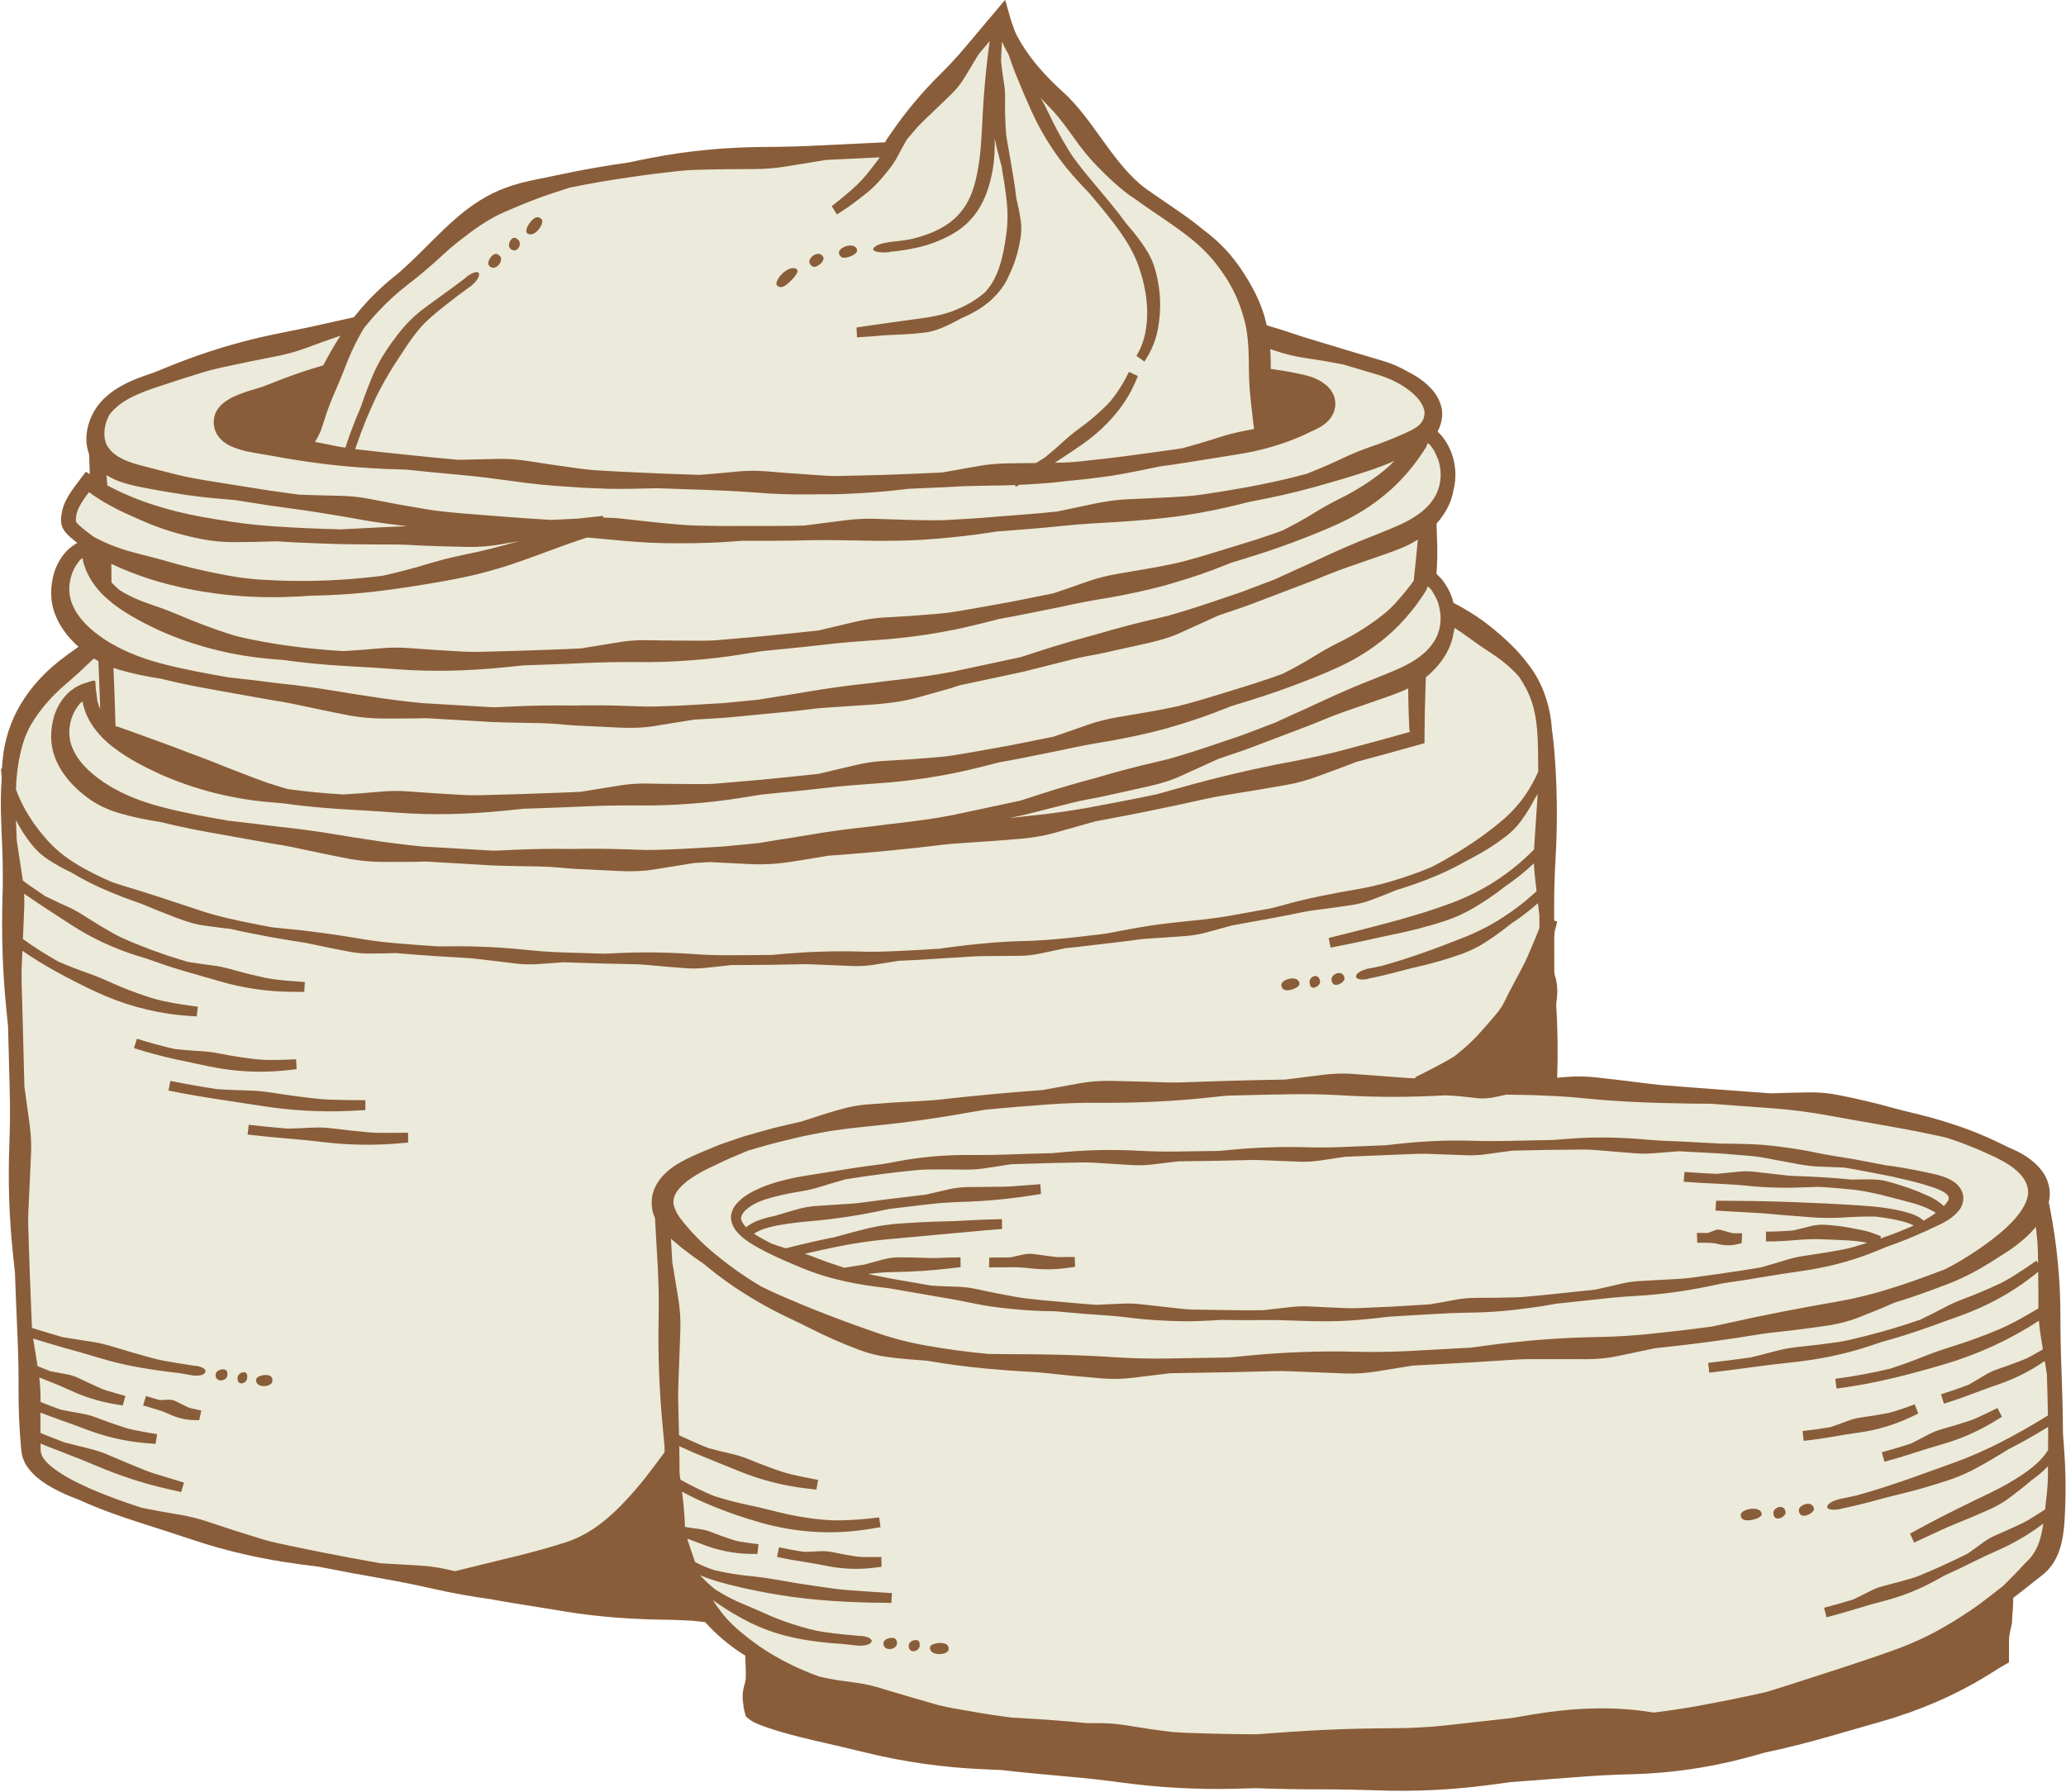 <?xml version="1.0" encoding="UTF-8"?><svg xmlns="http://www.w3.org/2000/svg" xmlns:xlink="http://www.w3.org/1999/xlink" height="434.0" preserveAspectRatio="xMidYMid meet" version="1.0" viewBox="-0.2 0.0 500.3 434.0" width="500.3" zoomAndPan="magnify"><g><g id="change1_1"><path d="M496.958,367.837c-0.207,4.296-0.674,8.998-3.906,11.854 c-20.46,18.083-44.949,30.161-73.022,34.54 c-71.94,11.221-156.386,11.875-217.839-5.205 c-11.501-3.197-22.768-9.758-30.213-18.759 c-57.298-3.634-162.605-21.934-164.181-38.947 C4.633,317.133,4.322,248.822,2.258,203.029c-0.382-8.474-0.729-17.187,2.205-25.198 c3.274-8.939,10.167-15.856,18.396-21.402c-3.904-2.461-7.27-5.767-8.589-10.155 c-1.68-5.587,1.358-12.961,7.166-14.24c-0.009,3.237,1.053,6.021,2.802,8.424 c-0.131-2.555-0.261-5.118-0.388-7.711c-1.911-1.122-3.727-2.399-5.406-3.877 c-1.877-1.651-2.114-2.113-1.662-4.571c0.452-2.459,2.73-5.271,4.234-7.268 c0.714,0.554,1.463,1.056,2.206,1.566c-0.151-3.879-0.288-7.896-0.402-12.159l0,0 c-0.117-2.872,1.141-5.929,3.176-8.057c3.109-3.252,7.527-4.844,11.795-6.269 c16.015-5.348,32.317-9.834,48.808-13.46c3.242-4.252,7.079-8.005,11.519-11.371 c11.418-8.655,16.949-18.084,30.842-21.485c27.078-6.627,56.202-7.984,86.178-9.365 c9.111-10.812,17.906-21.298,27.05-32.149c1.677,7.768,7,14.687,13.187,20.137 c6.261,5.515,13.792,18.005,20.722,22.909 c11.865,8.396,18.083,10.939,24.904,24.406c1.612,3.182,2.578,6.176,3.172,9.263 c10.191,2.493,20.337,5.315,30.426,8.487c5.457,1.716,11.992,6.103,11.734,10.972 c0.01,0,0.021-0,0.032-0.001c-0.003,1.558-0.048,3.112-0.071,4.667 c4.312,3.654,5.71,10.487,2.995,15.736c-0.926,1.791-2.221,3.292-3.712,4.612 c-0.245,4.704-0.514,9.406-0.794,14.107c0.128-0.193,0.264-0.372,0.391-0.567 c3.197,2.068,5.129,5.734,5.454,9.573c9.695,4.923,18.585,11.459,21.69,21.198 c1.393,4.37,1.461,9.008,1.517,13.573c0.224,18.143,0.467,49.204,0.298,79.968 c15.927,0.411,27.837,1.007,33.094,1.464c26.118,2.27,53.409,2.212,77.113,13.93 c5.974,2.953,8.576,6.262,8.955,9.606c0,0,0,0,0,0 c0,0.003,0.001,0.005,0.001,0.008c0.001,0.014,0.004,0.027,0.005,0.04 C496.672,313.297,498.157,342.979,496.958,367.837z" fill="#ECEADA"/></g><g id="change2_1"><path d="M499.708,351.876l-0.343-4.749 c-0.021-5.18-0.167-10.357-0.365-15.532c-0.163-4.209-0.252-8.416-0.249-12.631 c0.012-8.798-0.843-17.602-2.521-26.244l-0.236-1.168l-0.062-0.305 c0.21-0.928,0.313-1.903,0.198-2.9c-0.169-1.637-0.769-3.223-1.66-4.474 c-2.325-3.162-5.388-4.75-8.327-5.969c-4.406-2.219-8.843-4.129-13.483-5.605 c-3.388-1.138-6.838-2.06-10.304-2.882c-1.35-0.34-2.707-0.63-4.044-1.025 c-4.352-1.224-8.766-2.248-13.197-3.128c-2.391-0.491-4.825-0.697-7.255-0.67 c-3.085,0.049-6.16,0.127-9.227,0.238l-14.307-1.053l-10.543-0.817 c-1.379-0.087-2.755-0.228-4.123-0.399c-4.447-0.582-8.896-1.094-13.349-1.599 c-2.401-0.258-4.823-0.308-7.231-0.101l-2.2,0.19 c0.219-5.963,0.123-11.932-0.235-17.888c0.161-1.129,0.371-2.513,0.224-4.234 c-0.064-0.639-0.17-1.302-0.336-1.954l-0.13-0.467 c0.003,0.02-0.029,0.149-0.047-0.032c-0.042-0.22-0.081-0.46-0.115-0.721 l-0.051-0.413l-0.024-8.081l0.115-1.672c0.217-0.756,0.422-1.541,0.602-2.402 l-0.43-0.109l-0.299-0.076l-0.007-2.358c-0.022-4.24,0.1-8.478,0.342-12.71 c0.52-8.841,0.407-17.685-0.335-26.533c-0.143-1.612-0.311-3.248-0.561-4.892 c-0.342-5.396-2.208-11.135-5.642-15.514c-2.685-3.663-6.024-6.662-9.469-9.424 c-2.731-2.164-5.681-3.983-8.719-5.573c-0.114-0.455-0.24-0.907-0.392-1.35 c-0.477-1.391-1.195-2.703-2.088-3.89c-0.209-0.315-0.592-0.743-0.941-1.078 c-0.232-0.231-0.46-0.468-0.696-0.689c0.184-2.348,0.251-4.708,0.187-7.064 l-0.164-5.094c2.048-2.311,3.655-5.126,4.123-8.232 c0.75-2.871,0.532-5.913-0.421-8.684c-0.477-1.391-1.195-2.703-2.088-3.891 c-0.209-0.314-0.592-0.742-0.941-1.078c-0.145-0.143-0.286-0.294-0.429-0.441 c0.609-1.079,0.978-2.289,1.11-3.584c0.153-1.753-0.403-3.394-1.118-4.702 c-0.724-1.346-1.698-2.325-2.673-3.225c-1.437-1.256-2.98-2.216-4.573-3.007 c-1.263-0.716-2.558-1.362-3.915-1.878c-1.402-0.538-2.678-0.878-3.967-1.269 l-7.753-2.311c-0.776-0.243-1.553-0.478-2.33-0.714 c-3.42-1.037-6.85-2.032-10.237-3.183c-1.96-0.64-3.922-1.29-5.909-1.845 c-0.366-1.647-0.839-3.279-1.48-4.871c-0.235-0.691-0.558-1.338-0.864-1.993 c-0.315-0.642-0.603-1.334-0.951-1.927c-0.662-1.228-1.355-2.442-2.12-3.628 c-1.517-2.372-3.262-4.652-5.273-6.68c-1.432-1.48-3.015-2.797-4.623-4.015 c-2.53-2.125-5.195-3.955-7.815-5.744l-3.911-2.673l-1.931-1.348 c-0.639-0.46-1.165-0.86-1.738-1.342c-3.638-3.16-6.678-7.322-9.655-11.481 c-1.557-2.189-3.154-4.382-4.923-6.527c-0.887-1.072-1.826-2.129-2.849-3.16 l-2.956-2.768c-3.684-3.525-6.965-7.427-9.297-11.817L245.871,8.241 c-0.056-0.098-0.315-0.651-0.437-1.005l-0.837-2.407L243.215,0l-0.22,0.199 l-9.438,11.217c-1.923,2.286-3.95,4.48-6.08,6.582 c-4.447,4.389-8.446,9.18-11.97,14.343l-0.954,1.397l-0.238,0.349 c-0.03,0.058-0.03,0.08-0.048,0.123l-0.101,0.252l-15.589,0.753 c-4.468,0.24-8.94,0.351-13.42,0.38c-9.35,0.049-18.734,0.88-27.945,2.705 c-1.662,0.319-3.32,0.656-4.974,1.02c-5.472,0.779-10.929,1.715-16.349,2.861 l-6.619,1.372c-1.087,0.19-2.274,0.533-3.414,0.786 c-1.127,0.359-2.291,0.639-3.4,1.08c-4.722,1.659-8.965,4.555-12.536,7.727 c-3.621,3.171-6.743,6.552-10.026,9.689c-1.184,1.168-2.364,2.193-3.646,3.358 c-3.977,3.085-7.624,6.658-10.75,10.656c-1.513,0.335-3.027,0.661-4.537,1.01 c-4.276,0.984-8.564,1.899-12.872,2.738c-3.331,0.644-6.639,1.408-9.917,2.286 c-5.577,1.494-11.066,3.32-16.426,5.458l-4.593,1.862 c-2.564,0.863-5.221,1.773-7.782,3.174c-2.534,1.386-5.038,3.305-6.68,6.061 c-1.291,2.188-2.079,4.715-1.968,7.435c0.049,1.05,0.26,2.128,0.652,3.16 l0.16,4.851l-0.942-0.626l-2.456,3.253l-0.549,0.753l-0.363,0.52 c-0.24,0.351-0.476,0.714-0.706,1.085c-0.458,0.747-0.893,1.546-1.246,2.456 c-0.178,0.452-0.33,0.942-0.439,1.47c-0.095,0.479-0.16,0.859-0.215,1.376 c-0.053,0.46-0.079,1.217,0.077,1.872c0.141,0.663,0.474,1.284,0.889,1.806 c0.811,0.961,1.359,1.374,2.033,1.949c0.294,0.256,0.61,0.48,0.914,0.721 c-0.308,0.134-0.604,0.322-0.89,0.546l-0.89,0.644 c-0.268,0.212-0.59,0.56-0.789,0.75c-0.206,0.193-0.386,0.405-0.558,0.624 c-1.432,1.714-2.355,3.744-2.813,5.864c-0.361,1.655-0.5,3.365-0.343,5.105 c0.28,2.873,1.435,5.463,3.036,7.733c1.022,1.455,2.231,2.731,3.523,3.891 c-1.567,1.084-3.116,2.206-4.63,3.4c-3.617,2.856-6.881,6.348-9.328,10.444 c-2.479,4.066-3.969,8.799-4.404,13.429c-0.082,0.75-0.132,1.497-0.17,2.243 l-0.242,0.01c0.032,0.653,0.093,1.302,0.177,1.949 c-0.005,0.261-0.018,0.524-0.021,0.785c-0.397,5.379-0.087,10.671,0.128,15.858 c0.18,4.228,0.215,8.46,0.081,12.691c-0.26,8.83,0.019,17.671,0.885,26.472 l0.467,4.763l0.404,15.625c0.108,4.237,0.079,8.475-0.085,12.711 c-0.346,8.841-0.069,17.702,0.848,26.509l0.503,4.766 c0.175,4.826,0.355,9.651,0.577,14.478l-0.064,0.207 c0.025,0.008,0.049,0.015,0.074,0.023c0.014,0.31,0.025,0.621,0.04,0.932 c0.18,4.241,0.282,8.487,0.24,12.737c-0.008,4.44,0.147,8.884,0.553,13.325 c0.057,0.586,0.077,1.038,0.17,1.734c0.081,0.437,0.155,0.899,0.288,1.305 c0.147,0.393,0.302,0.787,0.472,1.165c0.741,1.43,1.703,2.443,2.666,3.344 c1.96,1.714,4.04,2.879,6.138,3.88c1.515,0.724,3.044,1.339,4.575,1.92 c4.866,2.215,9.851,3.951,14.861,5.559c4.077,1.299,8.14,2.595,12.184,3.959 c8.447,2.841,17.163,4.795,25.963,5.969l4.764,0.617 c5.127,1.018,10.264,1.971,15.41,2.874c4.185,0.737,8.349,1.572,12.493,2.512 c4.577,1.038,9.199,1.861,13.848,2.493c1.601,0.302,3.203,0.587,4.809,0.843 c4.236,0.687,8.468,1.374,12.695,2.06c8.82,1.501,17.721,2.027,26.553,2.104 l4.624,0.192c1.068,0.131,2.138,0.247,3.21,0.352 c2.613,2.932,5.605,5.477,8.841,7.567c0.282,0.189,0.577,0.356,0.864,0.536 l0.112,3.021c0.034,0.794,0.033,1.571,0.002,2.382l-0.014,0.302l-0.023,0.172 l-0.057,0.343c-0.045,0.223-0.095,0.45-0.161,0.662 c-0.266,0.878-0.446,1.747-0.485,2.711c-0.019,0.473-0.005,0.961,0.048,1.446 c0.026,0.245,0.061,0.489,0.106,0.735c0.02,0.47,0.074,0.913,0.191,1.305 l0.404,1.633c0.777,0.75,1.661,1.362,2.773,1.801 c0.761,0.325,1.365,0.55,2.045,0.788c1.324,0.472,2.64,0.874,3.96,1.26 c2.638,0.761,5.282,1.432,7.933,2.039c4.312,0.998,8.609,1.98,12.894,3.031 c8.95,2.173,18.099,3.433,27.265,3.876l4.96,0.223 c5.37,0.598,10.748,1.099,16.126,1.583c4.376,0.375,8.739,0.857,13.09,1.451 c9.086,1.23,18.264,1.721,27.422,1.501l4.965-0.139 c5.409,0.21,10.82,0.28,16.229,0.285c4.399-0.006,8.795,0.083,13.189,0.239 c9.176,0.343,18.375-0.12,27.458-1.335l4.914-0.664l16.137-1.219 c4.372-0.353,8.748-0.585,13.13-0.684c9.22-0.231,18.442-1.525,27.364-3.888 c1.613-0.404,3.212-0.87,4.81-1.331c5.315-1.117,10.582-2.463,15.806-3.957 c4.255-1.221,8.507-2.441,12.753-3.659c8.885-2.55,17.507-6.221,25.402-11.069 l2.125-1.326l0.531-0.331l0.824-0.489l1.801-1.058v-5.018 c0-1.034,0.138-2.067,0.415-3.099c0.144-0.538,0.251-1.077,0.32-1.616 c0.033-0.431,0.055-1.04,0.068-1.559l0.133-1.691 c0.06-0.911,0.083-1.783,0.084-2.61c1.422-1.125,2.877-2.209,4.279-3.358 l2.506-1.972c0.382-0.283,0.932-0.743,1.39-1.211 c0.465-0.472,0.887-0.983,1.262-1.517c1.576-2.259,2.251-4.799,2.626-7.144 c0.371-2.386,0.435-4.588,0.528-6.782 C500.081,360.679,500.003,356.268,499.708,351.876z M495.725,357.717 c-0.023,1.375-0.123,2.748-0.261,4.115c-0.161,1.246-0.291,2.521-0.427,3.789 c-1.255,0.806-2.505,1.619-3.784,2.387c-0.596,0.365-1.21,0.701-1.84,1.007 c-2.063,0.963-4.128,1.908-6.213,2.8c-1.115,0.5-2.189,1.078-3.172,1.817 c-1.249,0.937-2.534,1.816-3.807,2.731c-2.18,1.075-4.376,2.118-6.591,3.119 c-1.64,0.716-3.27,1.457-4.93,2.126c-0.646,0.266-1.306,0.5-1.976,0.702 c-2.188,0.627-4.376,1.231-6.576,1.778c-1.18,0.316-2.332,0.712-3.42,1.283 c-1.383,0.721-2.793,1.382-4.197,2.078c-2.326,0.705-4.663,1.368-7.011,1.991 l0.602,2.308c2.556-0.681,5.102-1.4,7.629-2.184 c2.055-0.639,4.123-1.225,6.213-1.76c4.361-1.123,8.573-2.796,12.517-4.965 l2.128-1.182c2.408-1.091,4.798-2.222,7.161-3.406 c1.923-0.963,3.867-1.877,5.844-2.739c3.907-1.714,7.597-3.898,11-6.469 c-0.288,1.943-0.677,3.77-1.335,5.302c-0.395,0.897-0.823,1.679-1.306,2.357 c-0.249,0.348-0.49,0.634-0.802,0.972c-0.425,0.414-0.84,0.839-1.245,1.275 c-1.618,1.774-3.31,3.483-5.028,5.176c-1.187,0.94-2.377,1.877-3.591,2.791 l-1.413,1.081l-0.707,0.54l-0.642,0.459l-1.643,1.142 c-2.219,1.483-4.475,2.915-6.808,4.225c-3.777,2.161-7.769,3.944-11.865,5.407 c-8.549,3.059-17.199,5.765-25.918,8.583l-4.738,1.48 c-5.277,1.201-10.595,2.262-15.937,3.254c-2.172,0.404-4.354,0.764-6.543,1.086 l-3.288,0.453l-1.586,0.196c-0.026-0.005-0.05-0.003-0.074-0.016 c-0.017-0.004-0.017-0.012-0.01-0.014c0.03,0.001-0.112-0.017-0.16-0.025 l-0.842-0.123c-9.398-1.438-18.952-0.895-28.12,0.623l-4.958,0.856l-16.237,1.818 c-4.383,0.467-8.775,0.661-13.19,0.681c-9.203,0.037-18.379,0.393-27.556,1.103 l-4.97,0.353c-5.426-0.019-10.853-0.127-16.275-0.326 c-1.328-0.045-2.653-0.117-3.978-0.203c-1.749-0.222-3.499-0.437-5.243-0.689 l-6.623-1.026c-2.378-0.38-4.788-0.487-7.195-0.457l-1.676,0.01 c-5.301-0.513-10.61-0.924-15.934-1.219l-2.524-0.151l-3.279-0.454 c-3.494-0.453-6.946-1.16-10.421-1.727c-1.355-0.234-2.7-0.519-4.032-0.854 c-4.296-1.234-8.579-2.47-12.835-3.75c-2.275-0.766-4.609-1.313-6.988-1.639 l-4.534-0.63c-1.461-0.269-2.944-0.51-4.399-0.879 c-4.412-1.583-8.672-3.614-12.63-6.114c-2.914-1.842-5.653-3.946-8.166-6.277 c-0.107-0.095-0.199-0.205-0.303-0.303c-0.871-0.82-1.667-1.713-2.404-2.646 c-0.084-0.107-0.156-0.223-0.239-0.331c-0.613-0.8-1.201-1.614-1.752-2.449 c-0.085-0.129-0.157-0.264-0.24-0.393c0.21,0.155,0.428,0.298,0.64,0.45 c1.25,0.893,2.529,1.741,3.843,2.528c1.563,0.935,3.166,1.803,4.795,2.614 h0c0.273,0.136,0.554,0.246,0.829,0.375 c6.721,3.152,14.179,4.225,21.344,4.668c1.346,0.165,2.692,0.31,4.037,0.443 l0.125-1.249l0.113-1.124c-2.994-0.25-5.977-0.553-8.938-0.979 c-1.156-0.175-2.296-0.428-3.423-0.715c-1.44-0.379-2.86-0.805-4.266-1.261 c-2.161-0.701-4.281-1.493-6.324-2.439c-0.007-0.003-0.014-0.006-0.021-0.01 c-1.425-0.636-2.844-1.262-4.276-1.861c-0.399-0.167-0.793-0.342-1.196-0.502 c-2.332-0.977-4.597-2.142-6.739-3.53c-1.316-1.04-2.523-2.198-3.657-3.42 c1.258,0.524,2.538,0.975,3.821,1.379c4.042,1.202,8.119,2.067,12.186,2.832 c8.502,1.623,17.112,2.246,25.681,2.419l4.638,0.074l0.081-1.337l0.063-1.043 c-3.448-0.23-6.9-0.429-10.342-0.706c-1.344-0.106-2.689-0.226-4.022-0.418 c-4.33-0.607-8.66-1.219-12.928-2.021c-1.156-0.196-2.309-0.39-3.463-0.559 c-1.156-0.162-2.32-0.278-3.468-0.419c-2.947-0.271-5.841-0.748-8.696-1.413 c-1.653-0.53-3.244-1.194-4.752-1.99c-0.575-1.67-1.139-3.32-1.696-5.038 c-0.066-0.201-0.12-0.409-0.183-0.612c1.244,0.452,2.487,0.9,3.725,1.388 c3.557,1.402,7.359,2.186,11.186,2.28l2.068,0.03l0.261-2.37 c-1.481-0.17-2.958-0.372-4.428-0.619c-0.574-0.099-1.14-0.238-1.698-0.411 c-1.809-0.573-3.589-1.214-5.337-1.911c-0.944-0.376-1.921-0.624-2.936-0.747 c-1.132-0.134-2.264-0.308-3.398-0.493c-0.066-1.612-0.157-3.226-0.307-4.844 l-0.214-2.043l-0.211-1.645c2.495,1.322,5.05,2.532,7.67,3.586 c3.671,1.507,7.438,2.764,11.257,3.869c7.977,2.293,16.503,2.966,24.726,1.832 c1.486-0.165,2.954-0.473,4.426-0.703l-0.185-1.327l-0.144-1.035 c-3.218,0.411-6.455,0.688-9.701,0.721c-1.267,0.018-2.534-0.065-3.793-0.146 c-4.089-0.39-8.128-1.108-12.065-2.139c-2.125-0.55-4.262-1.048-6.409-1.503 c-2.736-0.551-5.439-1.295-8.122-2.151c-2.751-1.149-5.43-2.468-8.035-3.921 c-0.069-0.511-0.138-1.019-0.21-1.512c-0.011-2.197-0.021-4.4-0.07-6.594 l-0-0.005c2.229,1.025,4.477,2.012,6.757,2.92l7.387,2.995 c5.137,2.118,10.566,3.568,16.079,4.257l2.984,0.347l0.425-2.346 c-2.164-0.402-4.32-0.84-6.464-1.338c-0.837-0.196-1.663-0.437-2.478-0.706 c-2.643-0.9-5.251-1.883-7.821-2.94c-1.387-0.568-2.814-1.018-4.278-1.351 c-1.862-0.416-3.715-0.883-5.566-1.379c-2.392-0.966-4.751-2.012-7.086-3.11 l-0.185-7.968c-0.038-1.383-0.03-2.767,0.026-4.149l0.489-13.479 c0.078-2.424-0.081-4.85-0.467-7.245l-1.494-9.116l-0.318-5.65 c0.157,0.138,0.314,0.276,0.473,0.411l1.807,1.533l1.874,1.441 c1.227,0.979,2.538,1.846,3.818,2.734c3.725,3.141,7.717,5.948,11.886,8.441 c3.059,1.856,6.238,3.5,9.472,5.013c1.272,0.571,2.506,1.226,3.76,1.834 c4.035,2.071,8.204,3.919,12.474,5.522c2.303,0.865,4.705,1.471,7.145,1.765 c3.094,0.398,6.188,0.651,9.271,0.863c4.755,0.832,9.54,1.446,14.333,1.905 c3.53,0.331,7.065,0.597,10.6,0.77c1.381,0.08,2.758,0.185,4.133,0.341 c4.464,0.505,8.94,0.918,13.416,1.277c2.414,0.191,4.84,0.142,7.242-0.14 l9.133-1.117l14.354-0.246l10.568-0.264c1.376-0.039,2.752-0.032,4.128,0.03 l13.413,0.535c2.413,0.089,4.828-0.066,7.214-0.436l9.082-1.464l14.335-0.788 l10.55-0.666c1.062-0.072,2.126-0.101,3.19-0.112 c0.312-0.003,0.624-0.012,0.936-0.012l1.857,0.002l2.309,0.002l9.264,0.01 c2.417-0.01,4.829-0.255,7.201-0.744l9.019-1.896 c4.767-0.515,9.533-1.056,14.288-1.716c3.503-0.465,6.997-1.014,10.489-1.576 c1.361-0.238,2.73-0.427,4.107-0.564c4.471-0.456,8.936-1.045,13.405-1.713 c2.404-0.392,4.773-1.014,7.048-1.888c2.883-1.142,5.752-2.285,8.572-3.547 c4.609-1.404,9.141-3.059,13.64-4.796c3.376-1.355,6.573-3.029,9.637-4.952 l3.593-2.277c1.949-1.251,3.836-2.656,5.59-4.329 c0.654-0.631,1.286-1.32,1.893-2.047l0.213,1.847 c0.144,1.368,0.24,2.742,0.277,4.117c0.019,0.941,0.029,1.881,0.046,2.822 l-0.434-0.597c-2.038,1.462-4.126,2.855-6.27,4.162 c-0.842,0.504-1.706,0.97-2.586,1.399c-2.871,1.375-5.807,2.598-8.777,3.706 c-1.602,0.597-3.161,1.3-4.674,2.106c-1.918,1.029-3.873,2.002-5.853,2.938 c-3.23,1.129-6.503,2.139-9.805,3.047c-2.433,0.664-4.882,1.278-7.341,1.849 c-0.962,0.217-1.932,0.398-2.907,0.541c-3.17,0.454-6.349,0.83-9.532,1.154 c-1.716,0.176-3.417,0.484-5.088,0.925c-2.121,0.564-4.252,1.1-6.389,1.627 c-3.406,0.468-6.82,0.894-10.239,1.3l0.123,1.038l0.158,1.331 c3.682-0.436,7.363-0.898,11.041-1.41c2.992-0.413,5.991-0.775,9-1.088 c6.281-0.653,12.53-1.909,18.556-3.877l3.249-1.089 c3.599-0.986,7.166-2.097,10.687-3.35c2.865-1.031,5.728-2.061,8.588-3.09 c5.976-2.182,11.701-5.225,16.76-9.136c0.602-0.447,1.185-0.921,1.767-1.395 c0.04,2.832,0.065,5.663,0.046,8.492c0,0.126,0.006,0.252,0.007,0.378 c-1.986,1.186-3.989,2.342-6.037,3.419c-1.151,0.6-2.33,1.145-3.516,1.664 c-3.878,1.637-7.832,3.066-11.833,4.304c-2.157,0.67-4.287,1.428-6.385,2.263 c-2.659,1.078-5.368,2.041-8.107,2.944c-4.39,1.052-8.835,1.876-13.311,2.463 l0.135,1.036l0.174,1.329c4.896-0.642,9.755-1.563,14.546-2.751 c3.902-0.95,7.769-2.024,11.623-3.161c8.043-2.381,15.802-5.917,22.822-10.519 c0.003-0.001,0.005-0.003,0.008-0.005c0.096,1.278,0.247,2.552,0.468,3.819 c0.176,1.036,0.331,2.077,0.5,3.114c-0.986,0.571-1.968,1.148-2.97,1.69 c-0.592,0.322-1.207,0.603-1.831,0.858c-2.04,0.808-4.096,1.56-6.164,2.255 c-1.115,0.376-2.177,0.875-3.184,1.493c-1.277,0.79-2.576,1.548-3.889,2.295 c-2.192,0.83-4.407,1.596-6.643,2.297l0.713,2.276 c2.449-0.768,4.873-1.613,7.269-2.532c1.95-0.744,3.91-1.457,5.892-2.132 c3.994-1.362,7.793-3.284,11.259-5.69c0.166,1.05,0.346,2.096,0.506,3.148 c0.115,3.352,0.199,6.706,0.255,10.059c-3.802,2.364-7.689,4.588-11.678,6.613 c-3.551,1.802-7.19,3.433-10.932,4.767l-0,0.001 c-7.79,2.801-15.545,5.741-23.57,7.944c-1.467,0.305-2.921,0.675-4.398,0.927 l0.011,0.059c-1.279,0.234-2.775,1.018-2.87,1.736 c-0.007,0.052-0.025,0.103-0.017,0.154c0.126,0.755,1.943,0.707,3.34,0.451 l-0.011-0.059c3.345-0.7,6.664-1.515,9.951-2.438 c1.298-0.311,2.573-0.697,3.874-0.99c4.217-0.99,8.38-2.224,12.509-3.589 c2.214-0.772,4.396-1.675,6.437-2.827c1.31-0.703,2.607-1.423,3.876-2.196 c1.273-0.765,2.564-1.486,3.8-2.306c3.323-1.67,6.542-3.534,9.718-5.473 c0.004,0.507,0.02,1.014,0.022,1.521c0.01,1.372-0.019,2.743-0.024,4.115 c-1.438,2.281-3.673,4.172-6.061,5.811c-2.429,1.641-5.046,3.109-7.709,4.402 c-5.579,2.694-11.179,5.378-16.679,8.375l-2.979,1.619l0.995,2.168l6.907-3.199 c0.897-0.423,1.808-0.818,2.731-1.187c2.999-1.194,5.983-2.453,8.943-3.802 c1.592-0.737,3.119-1.626,4.528-2.68c1.787-1.346,3.549-2.689,5.254-4.178 c1.405-1.008,2.808-2.134,4.047-3.439 C495.729,356.009,495.74,356.863,495.725,357.717z M63.112,372.761 c-4.324-1.317-8.625-2.688-12.888-4.133c-2.3-0.779-4.655-1.364-7.048-1.759 c-3.042-0.495-6.072-1.047-9.094-1.663c-4.579-1.479-9.108-3.113-13.442-5.076 c-3.159-1.462-6.305-3.096-8.789-5.228c-0.95-0.822-1.758-1.811-2.053-2.76 c-0.036-0.189-0.12-0.375-0.133-0.551l-0.035-0.552l-0.011-1.373 c1.848,0.73,3.688,1.478,5.547,2.18c2.711,1.027,5.4,2.104,8.067,3.24 c5.569,2.372,11.35,4.254,17.251,5.599l3.194,0.717l0.672-2.288l-6.972-2.118 c-0.905-0.284-1.798-0.607-2.678-0.958c-2.857-1.156-5.698-2.343-8.522-3.562 c-1.524-0.657-3.099-1.184-4.712-1.577l-6.14-1.542 c-1.918-0.728-3.819-1.499-5.726-2.257l-0.009-1.135 c-0.018-1.268-0.01-2.541,0.003-3.813c1.536,0.602,3.079,1.184,4.637,1.729 c2.181,0.768,4.353,1.557,6.52,2.384c4.524,1.725,9.287,2.837,14.109,3.266 l2.608,0.214l0.21-1.324l0.163-1.032c-1.89-0.307-3.775-0.642-5.651-1.025 c-0.733-0.15-1.456-0.345-2.17-0.566c-2.315-0.745-4.604-1.552-6.863-2.419 c-1.219-0.467-2.475-0.808-3.766-1.025c-1.641-0.269-3.277-0.582-4.915-0.915 c-1.633-0.579-3.25-1.204-4.859-1.848c0.001-0.132,0.003-0.264,0.003-0.396 c0.005-1.854-0.09-3.712-0.315-5.557c0.754,0.298,1.5,0.615,2.258,0.903 c1.702,0.651,3.381,1.36,5.038,2.136c3.46,1.619,7.12,2.772,10.887,3.418 l2.038,0.341l0.636-2.299l-4.375-1.266c-0.567-0.171-1.124-0.38-1.669-0.619 c-1.767-0.786-3.519-1.596-5.256-2.43c-0.937-0.449-1.924-0.765-2.953-0.946 l-3.923-0.728c-1.037-0.398-2.061-0.826-3.091-1.242l-1.078-6.679 c2.396,0.741,4.796,1.467,7.208,2.157c3.034,0.815,6.05,1.693,9.058,2.603 h0c6.281,1.907,12.808,2.896,19.317,3.632l3.488,0.61l0.212-1.253 l-0.202,1.194c1.014,0.167,2.347-0.124,2.616-0.78 c0.019-0.045,0.047-0.088,0.054-0.137c0.121-0.755-1.198-1.257-2.274-1.435 l-0.01,0.059c-2.601-0.39-5.197-0.811-7.788-1.262 c-1.011-0.186-2.008-0.435-2.999-0.702c-3.218-0.876-6.416-1.815-9.599-2.787 c-1.715-0.534-3.472-0.918-5.246-1.188c-2.258-0.325-4.511-0.691-6.765-1.068 c-2.463-0.704-4.91-1.459-7.354-2.226l-0.533-13.442l-0.353-10.707 c-0.043-1.394-0.034-2.789,0.027-4.183l0.627-13.584 c0.117-2.443,0.008-4.89-0.327-7.314l-1.267-9.236l-0.377-14.554l-0.292-10.719 c-0.04-1.395-0.028-2.792,0.035-4.187l0.147-3.421 c2.66,1.838,5.415,3.537,8.252,5.087c3.026,1.671,6.112,3.223,9.24,4.708 c6.531,3.093,13.633,5.109,20.829,5.806c1.294,0.152,2.598,0.208,3.892,0.316 l0.154-1.332l0.12-1.038c-2.817-0.349-5.623-0.79-8.399-1.384 c-1.084-0.229-2.153-0.534-3.213-0.848c-3.424-1.1-6.771-2.399-10.018-3.882 c-1.753-0.796-3.54-1.51-5.356-2.15c-2.317-0.792-4.592-1.714-6.854-2.698 c-2.943-1.644-5.787-3.461-8.525-5.425l0.315-7.341 c0.046-1.218,0.037-2.436-0.029-3.652l0.083,0.061 c1.409,0.954,2.799,1.936,4.223,2.865l6.96,4.532 c4.848,3.162,10.141,5.671,15.652,7.425l2.985,0.932l4.817,1.683 c1.627,0.497,3.244,1.025,4.878,1.495c1.336,0.361,2.664,0.744,3.989,1.148 c1.332,0.373,2.667,0.738,3.994,1.142c5.562,1.601,11.36,2.449,17.147,2.497 l3.128,0.008l0.132-2.381c-2.282-0.188-4.571-0.294-6.842-0.593 c-0.888-0.101-1.773-0.236-2.65-0.404l-4.239-0.985 c-1.405-0.35-2.797-0.755-4.191-1.127c-1.503-0.404-3.017-0.77-4.573-0.929 c-1.971-0.227-3.927-0.557-5.902-0.854l-4.455-1.386l-4.402-1.546 c-2.125-0.854-4.28-1.634-6.364-2.588c-0.819-0.358-1.625-0.748-2.414-1.167 l-3.763-2.187c-1.241-0.746-2.453-1.541-3.677-2.306 c-1.319-0.828-2.658-1.621-4.099-2.229c-1.818-0.794-3.59-1.685-5.39-2.549 l-3.848-2.636l-1.488-1.104c-0.022-0.161-0.036-0.324-0.06-0.485l-1.409-9.23 c-0.073-1.644-0.139-3.28-0.191-4.912c1.079,2.131,2.392,4.154,3.907,6.025 c1.092,1.365,2.416,2.561,3.867,3.506c1.839,1.211,3.746,2.268,5.696,3.186 c2.876,1.752,5.896,3.226,8.967,4.529c2.266,0.952,4.552,1.838,6.863,2.63 c0.902,0.312,1.793,0.657,2.672,1.034c1.421,0.633,2.873,1.174,4.319,1.746 c1.445,0.574,2.897,1.139,4.366,1.645c1.584,0.551,3.205,1.021,4.874,1.224 c2.115,0.278,4.212,0.604,6.329,0.81c3.233,0.741,6.488,1.368,9.745,1.98 c2.407,0.399,4.805,0.856,7.221,1.193c0.942,0.141,1.879,0.316,2.809,0.525 c3.027,0.642,6.062,1.284,9.11,1.838c1.643,0.309,3.313,0.473,4.985,0.445 c2.123-0.02,4.241-0.039,6.36-0.101c3.295,0.291,6.594,0.522,9.892,0.748 l7.288,0.44c0.949,0.052,1.896,0.139,2.839,0.26l9.198,1.1 c1.655,0.189,3.324,0.229,4.987,0.117l6.33-0.444l9.905,0.308l7.296,0.156 c0.95,0.019,1.899,0.072,2.845,0.16c3.074,0.302,6.152,0.537,9.231,0.788 c1.661,0.134,3.332,0.118,4.989-0.049c2.105-0.199,4.209-0.461,6.312-0.693 c3.304-0.026,6.608-0.006,9.911-0.07l7.298-0.133 c0.95-0.018,1.901-0.001,2.85,0.051l9.26,0.38 c1.666,0.061,3.336-0.004,4.984-0.266l6.275-0.989 c3.301-0.147,6.602-0.316,9.899-0.549l7.286-0.469 c0.949-0.054,1.898-0.109,2.848-0.114l9.271-0.081 c1.67-0.001,3.329-0.223,4.963-0.559l6.216-1.309 c3.292-0.298,6.569-0.745,9.853-1.118c2.415-0.302,4.839-0.54,7.247-0.898 c0.941-0.13,1.888-0.227,2.836-0.289c3.081-0.214,6.173-0.376,9.254-0.634 c1.661-0.143,3.309-0.437,4.919-0.876l6.126-1.676l9.759-1.776 c2.4-0.413,4.781-0.922,7.167-1.411c0.931-0.191,1.869-0.349,2.813-0.472 c3.066-0.398,6.133-0.787,9.199-1.272c1.654-0.26,3.286-0.675,4.861-1.265 c2-0.741,3.987-1.525,5.949-2.359c3.186-0.965,6.345-2.053,9.425-3.361 c2.27-0.955,4.502-2.013,6.663-3.213c0.842-0.471,1.698-0.923,2.555-1.375 c2.785-1.464,5.471-3.168,7.999-5.128c1.37-1.05,2.577-2.317,3.604-3.705 c1.29-1.778,2.433-3.648,3.435-5.57c0.201-0.309,0.381-0.632,0.573-0.946 l-0.844,12.855c-0.013,0.192-0.015,0.385-0.025,0.577 c-2.761,2.861-5.874,5.393-9.223,7.579c-3.439,2.259-7.172,4.07-11.024,5.509 c-8.058,2.99-16.45,5.084-24.903,7.23l-4.587,1.136l0.253,1.317l0.197,1.026 c3.486-0.671,6.974-1.37,10.448-2.166c1.357-0.309,2.718-0.604,4.084-0.876 c4.434-0.899,8.855-1.999,13.207-3.434c2.347-0.774,4.632-1.797,6.766-3.052 c2.706-1.601,5.32-3.346,7.768-5.291c2.467-1.672,4.798-3.554,6.977-5.604 c0.037,1.125,0.116,2.248,0.248,3.367l0.392,3.372 c-2.535,2.384-5.299,4.527-8.241,6.408c-2.848,1.856-5.893,3.414-9.046,4.681 h-0c-6.579,2.624-13.252,5.087-20.178,7.017 c-1.265,0.27-2.531,0.532-3.805,0.766l0.228,1.221l-0.218-1.162 c-1.1,0.216-2.388,0.933-2.458,1.646c-0.005,0.052-0.02,0.103-0.012,0.155 c0.124,0.749,1.704,0.779,2.908,0.543l-0.011-0.059 c2.893-0.591,5.77-1.271,8.618-2.06c1.119-0.284,2.237-0.568,3.366-0.817 c3.657-0.841,7.288-1.889,10.858-3.169c1.918-0.711,3.781-1.603,5.499-2.717 c2.186-1.407,4.296-2.921,6.3-4.549c2.288-1.497,4.468-3.17,6.529-4.987 l0.345,2.97l0.009,3.03c-0.259,0.682-0.533,1.369-0.806,2.045 c-0.622,1.528-1.279,3.055-1.94,4.582c-0.516,1.192-1.088,2.364-1.705,3.514 c-1.003,1.872-2.012,3.731-2.999,5.659c-0.245,0.488-0.491,0.973-0.734,1.501 c-0.243,0.51-0.449,0.832-0.668,1.254c-0.191,0.406-0.483,0.774-0.736,1.151 c-0.247,0.381-0.516,0.75-0.831,1.096c-1.267,1.529-2.597,3.059-4.029,4.638 c-1.792,2.023-3.902,3.895-6.138,5.654l-1.623,0.956 c-0.812,0.478-1.665,0.919-2.509,1.373c-1.654,0.91-3.472,1.793-5.233,2.68 c-0.056,0.121-0.12,0.214-0.178,0.325c-0.531-0.025-1.063-0.025-1.593-0.066 l-13.388-0.992c-2.409-0.176-4.828-0.094-7.226,0.196l-9.128,1.159 c-4.785,0.07-9.57,0.201-14.355,0.326l-10.569,0.352 c-1.375,0.054-2.753,0.057-4.13,0.008c-4.473-0.162-8.949-0.265-13.43-0.369 c-2.416-0.04-4.833,0.146-7.215,0.557l-9.061,1.652 c-4.776,0.38-9.553,0.735-14.323,1.218c-3.515,0.317-7.025,0.697-10.533,1.1 c-1.37,0.159-2.748,0.239-4.125,0.325l-6.723,0.364l-6.728,0.491 c-2.424,0.154-4.817,0.67-7.151,1.34c-2.968,0.827-5.9,1.854-8.83,2.782 c-2.353,0.506-4.69,1.109-7.036,1.66c-2.334,0.615-4.654,1.3-6.978,1.962 l-5.074,1.723c-1.68,0.615-3.328,1.35-4.992,2.021 c-1.299,0.527-2.612,1.149-3.917,1.786c-2.105,1.076-4.23,2.341-6.003,4.425 c-0.873,1.038-1.644,2.319-2.045,3.822c-0.422,1.509-0.372,3.136,0.013,4.637 c0.129,0.491,0.302,0.945,0.494,1.381l0.675,11.882 c0.218,4.184,0.291,8.373,0.203,12.559c-0.181,8.74,0.17,17.467,0.996,26.158 l0.432,4.704c0.011,0.465,0.013,0.929,0.02,1.393 c-1.486,2.023-2.991,4.051-4.488,5.975l-1.256,1.553l-1.004,1.196 c-0.679,0.787-1.357,1.576-2.062,2.334c-0.778,0.861-1.588,1.686-2.398,2.51 c-3.081,3.027-6.538,5.725-10.314,7.338c-0.488,0.22-0.976,0.427-1.474,0.587 c-0.495,0.176-0.966,0.36-1.526,0.524l-3.238,0.99 c-2.169,0.635-4.357,1.225-6.564,1.787c-4.468,1.094-8.936,2.189-13.396,3.281 l-3.045,0.746c-0.52-0.121-1.044-0.231-1.564-0.352 c-2.375-0.553-4.792-0.895-7.228-1.025l-9.284-0.542 c-4.768-0.844-9.528-1.733-14.277-2.674c-3.497-0.69-6.986-1.417-10.469-2.169 C65.79,373.517,64.442,373.169,63.112,372.761z M6.446,177.247 c0.295-0.596,0.533-1.216,0.903-1.772c2.192-3.717,5.073-6.945,8.329-9.728 c0.871-0.757,1.772-1.493,2.607-2.293c0.895-0.746,1.702-1.589,2.567-2.385 c0.539-0.533,1.093-1.054,1.659-1.566c0.366,0.227,0.738,0.435,1.114,0.639 l0.336,8.509l0.096,3.088c-0.217-0.492-0.409-0.999-0.563-1.536 c-0.038-0.153-0.088-0.178-0.115-0.436l-0.09-0.684l-0.18-1.368 c-0.151-0.913-0.14-1.822-0.217-2.733l-0.484-0.13 c-0.655,0.201-1.359,0.376-1.972,0.6l-0.945,0.322l-0.935,0.467 c-0.317,0.136-0.619,0.328-0.913,0.558l-0.89,0.644 c-0.268,0.212-0.59,0.56-0.789,0.75c-0.206,0.194-0.386,0.406-0.558,0.625 c-1.432,1.714-2.355,3.744-2.813,5.864c-0.361,1.655-0.5,3.365-0.343,5.105 c0.28,2.873,1.435,5.463,3.036,7.733c1.595,2.272,3.617,4.141,5.761,5.739 c2.333,1.736,4.951,2.91,7.598,3.695c3.382,0.99,6.779,1.67,10.16,2.173 c2.589,0.659,5.189,1.224,7.782,1.753c2.595,0.511,5.201,0.951,7.801,1.43 l11.496,2.057c1.506,0.209,3.003,0.47,4.491,0.781 c4.836,0.984,9.669,2.085,14.537,2.977c2.631,0.442,5.303,0.66,7.972,0.651 c3.391-0.034,6.768,0.029,10.15-0.088l15.831,0.93 c3.888,0.163,7.782,0.176,11.673,0.271c1.52,0.03,3.038,0.111,4.554,0.244 c1.231,0.1,2.463,0.234,3.696,0.307l3.699,0.181l7.41,0.362 c2.667,0.11,5.347,0.077,7.987-0.333l10.034-1.612 c1.305-0.082,2.611-0.151,3.917-0.225c3.533,0.212,7.071,0.347,10.615,0.533 c2.673,0.068,5.354-0.09,7.999-0.471c3.361-0.462,6.705-1.086,10.047-1.621 c2.645-0.143,5.28-0.404,7.92-0.614c2.639-0.216,5.278-0.433,7.91-0.726 c3.879-0.394,7.759-0.787,11.625-1.287c1.511-0.185,3.028-0.318,4.55-0.399 c4.931-0.344,9.881-0.634,14.81-1.1c2.659-0.245,5.306-0.675,7.879-1.396 l9.784-2.764c5.201-0.974,10.4-1.963,15.577-3.052 c3.823-0.756,7.619-1.63,11.427-2.45c1.488-0.318,2.981-0.609,4.482-0.854 c4.882-0.772,9.761-1.581,14.631-2.448c2.633-0.445,5.213-1.158,7.715-2.081 c3.181-1.162,6.354-2.339,9.514-3.554l7.656-2.072l8.771-2.438l0.042-4.702 l0.058-3.512l0.198-7.026c0.009-0.252,0.029-0.504,0.04-0.757 c0.38-0.307,0.765-0.607,1.125-0.947c2.723-2.537,5.006-5.927,5.58-9.742 c0.108-0.411,0.19-0.827,0.258-1.244c1.109,0.726,2.201,1.466,3.256,2.242 c1.886,1.395,3.775,2.703,5.723,3.944c2.444,1.604,4.717,3.467,6.655,5.677 c1.272,1.901,2.346,3.926,3.056,6.085c0.729,2.144,1.094,4.433,1.288,6.769 c0.262,3.27,0.228,6.681,0.277,10.081c-0.863,1.967-1.887,3.866-3.111,5.644 c-1.57,2.299-3.472,4.374-5.592,6.174c-4.438,3.761-9.25,6.958-14.385,9.835 c-0.926,0.518-1.861,1.025-2.815,1.504c-3.205,1.364-6.524,2.481-9.88,3.485 c-2.734,0.81-5.526,1.435-8.346,1.915c-5.886,1.013-11.788,2.14-17.56,3.777 c-1.043,0.294-2.094,0.542-3.142,0.816l-10.438,1.885 c-2.84,0.454-5.694,0.817-8.554,1.087c-2.982,0.309-5.967,0.607-8.934,1.029 c-2.97,0.402-5.916,0.983-8.866,1.517l-3.19,0.607 c-3.513,0.408-7.021,0.865-10.544,1.187c-2.863,0.285-5.733,0.478-8.605,0.58 c-6.006,0.094-11.978,0.681-17.931,1.437l-3.22,0.434 c-3.529,0.249-7.063,0.419-10.598,0.582c-2.875,0.124-5.75,0.217-8.626,0.105 c-6.004-0.178-12.003,0.035-17.987,0.529l-3.238,0.285 c-3.538,0.065-7.078,0.046-10.617,0.074c-2.879,0.027-5.755-0.084-8.625-0.298 c-5.992-0.406-11.999-0.504-18-0.218l-3.248,0.152l-10.615-0.33 c-2.878-0.096-5.749-0.324-8.611-0.622c-5.977-0.614-11.977-0.906-17.979-0.845 l-3.248,0.022c-3.528-0.238-7.054-0.496-10.573-0.807 c-2.864-0.24-5.713-0.622-8.54-1.107c-5.905-1.008-11.82-1.816-17.774-2.381 l-3.222-0.322c-3.466-0.642-6.922-1.331-10.356-2.116 c-2.789-0.65-5.555-1.403-8.252-2.35c-5.654-1.899-11.298-3.764-17-5.462 c-1.023-0.316-2.041-0.646-3.054-0.991c-3.216-1.36-6.337-2.907-9.257-4.747 c-2.371-1.492-4.567-3.271-6.406-5.311c-3.325-3.701-6.068-7.855-7.696-12.434 c0.028-0.67,0.043-1.342,0.092-2.008c0.259-3.465,0.823-6.887,1.931-10.111 C5.886,178.455,6.166,177.85,6.446,177.247z M17.523,146.859 c-0.206-0.437-0.367-0.888-0.525-1.34c-0.113-0.435-0.245-0.843-0.298-1.299 c-0.132-0.89-0.177-1.838-0.045-2.782c0.22-1.89,0.935-3.769,2.082-5.214 c0.152-0.168,0.102-0.144,0.128-0.191c0.019-0.042,0.047-0.078,0.074-0.119 c0.054-0.085,0.125-0.17,0.211-0.254c0.168-0.176,0.402-0.336,0.691-0.489 l0.011,0.174c0.015,0.176,0.009,0.356,0.054,0.528 c0.058,0.235-0.016,0.13,0.276,0.973c0.215,0.635,0.401,1.274,0.734,1.894 c0.184,0.396,0.381,0.782,0.592,1.16c0.124,0.222,0.247,0.444,0.39,0.653 c0.731,1.171,1.582,2.233,2.509,3.201c0.766,0.799,1.59,1.521,2.436,2.2 c0.165,0.132,0.325,0.276,0.492,0.404c1.315,1.007,2.688,1.886,4.08,2.716 c0.686,0.409,1.374,0.81,2.072,1.187c0.571,0.308,1.144,0.611,1.722,0.903 c1.103,0.557,2.211,1.096,3.324,1.613c8.037,3.569,16.563,5.787,25.241,6.681 c1.563,0.161,3.127,0.296,4.691,0.405c5.068,0.73,10.162,1.189,15.252,1.473 c4.14,0.226,8.27,0.474,12.395,0.786c8.623,0.646,17.231,0.376,25.774-0.473 l4.624-0.478c5.056-0.184,10.112-0.333,15.166-0.589 c4.112-0.181,8.226-0.236,12.343-0.216c4.299,0.056,8.598-0.076,12.884-0.413 c4.288-0.296,8.56-0.809,12.806-1.501l4.593-0.734 c5.038-0.513,10.081-0.974,15.112-1.567c4.089-0.506,8.201-0.781,12.31-1.091 c8.588-0.562,17.134-1.858,25.482-3.977l4.514-1.148 c4.995-0.861,9.948-1.957,14.923-2.924c4.024-0.903,8.074-1.67,12.154-2.31 c4.235-0.775,8.459-1.658,12.625-2.762c4.145-1.185,8.272-2.438,12.3-3.973 l4.348-1.691c2.292-0.697,4.581-1.401,6.865-2.138 c1.507-0.486,3.011-0.99,4.513-1.516c1.043-0.365,2.084-0.736,3.124-1.127 c0.023-0.008,0.045-0.017,0.068-0.025c3.883-1.458,7.772-2.982,11.612-4.761 c4.021-1.874,7.841-4.262,11.276-7.168c3.36-2.831,6.287-6.177,8.682-9.81 c0.056-0.085,0.12-0.164,0.175-0.249l0.65-1.012l0.149-0.246l0.023-0.069 l0.05-0.145c0.069-0.192,0.155-0.429,0.271-0.701 c0.17,0.117,0.334,0.243,0.483,0.387c0.077,0.069,0.141,0.15,0.212,0.225 c0.009,0.009,0.017,0.022,0.024,0.03c0.026,0.029,0.047,0.05,0.086,0.107 l0.24,0.322c0.49,0.682,0.868,1.446,1.191,2.236 c0.131,0.321,0.279,0.634,0.381,0.966c0.717,2.301,0.7,4.852-0.108,7.078 c-0.157,0.459-0.357,0.908-0.59,1.346c-0.455,0.853-1.041,1.661-1.716,2.402 c-0.339,0.371-0.699,0.727-1.075,1.062c-0.343,0.306-0.706,0.593-1.078,0.873 c-1.285,0.966-2.726,1.79-4.243,2.508c-4.08,1.911-8.717,3.509-13.056,5.424 c-1.669,0.701-3.318,1.45-4.963,2.207c-0.869,0.4-1.738,0.798-2.605,1.201 c-0.691,0.321-1.382,0.642-2.074,0.961c-1.13,0.52-2.262,1.034-3.402,1.53 l-4.701,2.152l-7.898,3.006l-8.002,2.716c-2.171,0.731-4.353,1.43-6.543,2.095 l-3.291,0.972c-1.108,0.286-2.225,0.542-3.34,0.802 c-4.658,1.072-9.271,2.288-13.844,3.651c-4.604,1.247-9.197,2.532-13.739,4.023 l-4.925,1.59l-16.528,3.531c-4.497,0.877-9.048,1.46-13.589,1.991 c-2.376,0.245-4.731,0.621-7.106,0.862c-2.374,0.251-4.742,0.539-7.106,0.865 c-4.73,0.622-9.421,1.546-14.142,2.231l-5.103,0.833l-8.411,0.812l-8.435,0.495 c-2.287,0.132-4.576,0.23-6.863,0.294c-1.144,0.026-2.287,0.066-3.431,0.057 l-3.433-0.116c-4.776-0.196-9.545-0.243-14.315-0.137 c-4.769-0.068-9.538-0.008-14.313,0.216c-1.722,0.061-3.448,0.203-5.169,0.196 l-16.869-0.991c-4.56-0.437-9.105-1.033-13.619-1.752 c-4.723-0.668-9.413-1.584-14.141-2.2c-2.363-0.322-4.73-0.607-7.104-0.854 c-2.374-0.248-4.727-0.623-7.102-0.871l-5.136-0.582 c-5.543-0.981-11.112-1.983-16.459-3.419c-4.058-1.083-7.993-2.579-11.524-4.598 c-0.077-0.044-0.158-0.083-0.235-0.128c-0.171-0.099-0.355-0.183-0.524-0.285 c-0.376-0.23-0.742-0.471-1.108-0.713c-0.078-0.051-0.158-0.099-0.235-0.152 c-0.531-0.356-1.048-0.726-1.55-1.107c-0.261-0.198-0.513-0.402-0.765-0.606 C20.415,151.247,18.573,149.192,17.523,146.859z M18.154,125.863 c0.008-0.234,0.049-0.56,0.1-0.885c0.16-1.204,0.73-2.298,1.478-3.495 l0.581-0.873L20.747,120.002l0.601-0.797c0.122,0.089,0.229,0.169,0.336,0.249 c0.222,0.166,0.439,0.328,0.778,0.551c0.274,0.192,0.556,0.371,0.836,0.553 c0.549,0.356,1.104,0.701,1.659,1.046c0.384,0.225,0.778,0.431,1.167,0.648 c1.334,0.745,2.686,1.457,4.076,2.083l4.214,1.874 c4.577,2.015,9.422,3.439,14.363,4.396c2.638,0.499,5.222,0.735,7.88,0.719 c3.351-0.012,6.699-0.092,10.038-0.209c3.542,0.241,7.087,0.392,10.633,0.517 c1.669,0.059,3.339,0.123,5.008,0.167c0.736,0.014,1.471,0.019,2.207,0.03 c2.07,0.03,4.14,0.045,6.209,0.048c1.036,0.001,2.072,0.008,3.107,0 c1.5,0.008,3,0.014,4.498,0.094c4.868,0.263,9.745,0.419,14.626,0.508 c2.632,0.028,5.272-0.116,7.864-0.594c1.561-0.278,3.122-0.546,4.68-0.823 c-4.509,1.273-8.977,2.446-13.503,3.341c-1.435,0.312-2.87,0.626-4.296,0.977 c-1.421,0.373-2.834,0.772-4.245,1.182c-3.567,1.116-7.201,2.028-10.866,2.874 c-5.833,0.755-11.71,1.178-17.591,1.263c-3.625,0.073-7.252-0.025-10.871-0.23 c-0.704-0.04-1.409-0.077-2.113-0.125c-1.295-0.109-2.587-0.243-3.871-0.429 c-0.387-0.056-0.777-0.095-1.163-0.167c-1.464-0.242-2.925-0.509-4.383-0.794 c-3.92-0.767-7.806-1.686-11.596-2.771c-2.792-0.822-5.581-1.522-8.348-2.227 c-2.066-0.529-4.098-1.186-6.074-1.982c-0.971-0.391-1.923-0.826-2.858-1.3 c-0.396-0.201-0.799-0.384-1.188-0.601c-0.311-0.209-0.605-0.441-0.906-0.662 c-0.841-0.618-1.657-1.265-2.44-1.951c-0.253-0.231-0.508-0.464-0.685-0.663 c-0.153-0.174-0.234-0.279-0.3-0.443 C18.167,126.199,18.149,126.029,18.154,125.863z M25.079,104.884 c0.032-1.457,0.443-3.036,1.22-4.418c1.269-1.723,3.178-3.131,5.247-4.195 c2.09-1.079,4.385-1.887,6.74-2.674c3.486-1.15,6.976-2.29,10.488-3.362 c1.368-0.428,2.757-0.79,4.157-1.099c1.268-0.28,2.539-0.544,3.808-0.814 c3.283-0.7,6.568-1.379,9.861-2.002c2.464-0.465,4.88-1.143,7.235-2.006 c2.793-1.034,5.602-2.027,8.42-3.008c-1.522,2.312-2.894,4.723-4.168,7.187 c-3.391,0.983-6.741,2.103-10.034,3.367l-4.578,1.789 c-1.188,0.384-2.442,0.728-3.73,1.144c-0.224,0.072-0.454,0.162-0.68,0.239 c-0.429,0.147-0.858,0.292-1.293,0.464c-0.234,0.092-0.47,0.211-0.705,0.312 c-0.386,0.166-0.771,0.318-1.158,0.514c-0.064,0.035-0.13,0.072-0.194,0.108 c-0.028,0.015-0.056,0.024-0.085,0.039c-0.056,0.03-0.113,0.071-0.169,0.102 c-0.231,0.128-0.463,0.267-0.694,0.42c-0.069,0.045-0.138,0.085-0.207,0.133 c-0.006,0.004-0.012,0.01-0.019,0.014c-0.287,0.199-0.571,0.419-0.852,0.658 c-0.029,0.025-0.059,0.043-0.088,0.068c-0.022,0.021-0.043,0.045-0.065,0.066 c-0.131,0.126-0.262,0.257-0.39,0.395c-0.011,0.012-0.022,0.023-0.033,0.035 c-0.104,0.114-0.202,0.239-0.302,0.362c-0.068,0.086-0.138,0.17-0.204,0.262 c-0.04,0.055-0.074,0.115-0.112,0.172c-0.097,0.146-0.193,0.294-0.282,0.454 c-0.007,0.013-0.016,0.024-0.023,0.038c-0.053,0.095-0.089,0.2-0.135,0.299 c-0.043,0.095-0.095,0.182-0.132,0.282c-0.005,0.012-0.007,0.024-0.011,0.037 c-0.068,0.184-0.119,0.369-0.167,0.554c-0.017,0.068-0.042,0.134-0.057,0.202 c-0.033,0.147-0.048,0.294-0.069,0.441c-0.015,0.111-0.038,0.222-0.047,0.332 c-0.012,0.156-0.009,0.31-0.008,0.464c0,0.092-0.007,0.185-0.003,0.276 c0.001,0.008-0.001,0.018-0,0.027c0.003,0.099,0.026,0.192,0.037,0.289 c0.022,0.183,0.043,0.368,0.081,0.546c0.025,0.12,0.051,0.24,0.078,0.359 c0.016,0.072,0.032,0.145,0.047,0.218c0.165,0.453,0.355,0.924,0.602,1.337 c0.055,0.09,0.125,0.158,0.183,0.244c0.095,0.143,0.189,0.289,0.295,0.424 c0.031,0.037,0.066,0.063,0.098,0.099c0.145,0.172,0.298,0.325,0.454,0.476 c0.056,0.053,0.111,0.105,0.168,0.156c0.049,0.044,0.095,0.093,0.144,0.135 c0.617,0.524,1.28,0.927,1.91,1.22c0.143,0.067,0.282,0.105,0.424,0.166 c0.101,0.043,0.205,0.094,0.305,0.135c0.095,0.037,0.187,0.059,0.281,0.094 c0.81,0.305,1.612,0.559,2.398,0.755c0.013,0.003,0.025,0.005,0.037,0.008 c2.196,0.509,4.33,0.788,6.327,1.142c4.197,0.8,8.579,1.489,12.893,2.009 c0.163,0.019,0.327,0.028,0.49,0.047c0.317,0.04,0.633,0.092,0.95,0.131 c4.493,0.497,9.003,0.844,13.518,1.04l4.888,0.158 c2.14,0.218,4.28,0.433,6.42,0.649c1.744,0.175,3.49,0.338,5.236,0.493 c0.546,0.049,1.092,0.109,1.638,0.154c4.169,0.36,8.317,0.918,12.463,1.485 c4.801,0.706,9.635,1.165,14.48,1.425c0.694,0.048,1.386,0.118,2.081,0.159 c1.325,0.079,2.652,0.116,3.979,0.17c0.933,0.037,1.866,0.095,2.8,0.119 c2.262,0.031,4.526,0.013,6.788-0.037l1.163-0.026l3.731-0.084 c0.302,0.013,0.605,0.02,0.907,0.032c0.331,0.014,0.663,0.022,0.995,0.035 c1.595,0.062,3.19,0.12,4.786,0.17c1.535,0.048,3.07,0.1,4.605,0.145 c1.727,0.065,3.454,0.139,5.18,0.218c2.45,0.113,4.898,0.246,7.345,0.444 c4.359,0.378,8.734,0.498,13.107,0.456c1.036-0.01,2.072-0.025,3.107-0.048 c0.838,0.004,1.675,0.029,2.513,0.023c4.527-0.103,9.052-0.383,13.557-0.799 l4.871-0.544l0.896-0.039l4.612-0.2l1.725-0.075l0.759-0.033 c0.043-0.002,0.085-0.006,0.127-0.008c0.36-0.015,0.72-0.032,1.08-0.048 c3.304-0.213,6.612-0.315,9.924-0.356c0.879-0.01,1.758-0.041,2.638-0.039 c1.293-0.014,2.585-0.053,3.878-0.103l0.258,0.431 c0.265-0.158,0.529-0.32,0.794-0.479c1.745-0.079,3.489-0.182,5.232-0.311 c0.983-0.074,1.965-0.152,2.946-0.238c1.117-0.11,2.233-0.236,3.347-0.377 c1.442-0.13,2.883-0.274,4.322-0.433c2.252-0.254,4.5-0.545,6.741-0.874 c2.238-0.357,4.464-0.794,6.684-1.244l4.791-0.985 c1.227-0.166,2.454-0.338,3.682-0.517c0.571-0.083,1.142-0.174,1.714-0.263 c0.56-0.086,1.119-0.166,1.679-0.257c4.181-0.671,8.358-1.342,12.53-2.011 c4.381-0.75,8.749-1.899,12.951-3.585c1.053-0.41,2.087-0.88,3.114-1.357 c0.3-0.152,0.597-0.296,0.896-0.442c0.522-0.223,1.061-0.47,1.644-0.775 c0.177-0.093,0.348-0.178,0.535-0.285c0.618-0.367,1.266-0.801,1.906-1.436 c0.302-0.298,0.603-0.657,0.873-1.067c0.295-0.448,0.552-0.956,0.726-1.532 c0.066-0.226,0.112-0.458,0.151-0.691c0.149-0.878,0.108-1.791-0.174-2.636 c-0.36-1.11-1.012-1.953-1.638-2.553c-0.053-0.05-0.107-0.083-0.16-0.131 c-1.239-1.109-2.496-1.689-3.729-2.131c-1.368-0.473-2.44-0.626-3.562-0.885 c-1.121-0.247-2.253-0.43-3.38-0.633c-0.97-0.156-1.939-0.293-2.908-0.438 c0.017-1.573-0.016-3.178-0.138-4.8c0.324,0.111,0.65,0.214,0.974,0.327 c2.372,0.818,4.808,1.418,7.289,1.798l4.728,0.737l1.672,0.308l3.031,0.557 l7.168,2.136l1.792,0.534c0.562,0.197,1.112,0.359,1.654,0.595 c1.095,0.42,2.146,0.961,3.164,1.535c1.485,0.866,2.879,1.893,3.984,3.085 c0.783,0.854,1.419,1.806,1.727,2.759c0.12,0.37,0.2,0.739,0.205,1.104 c0.006,0.152-0.02,0.306-0.036,0.46c-0.083,0.781-0.436,1.561-0.993,2.161 c-0.05,0.054-0.09,0.119-0.143,0.17c-1.238,1.217-3.393,2.046-5.505,2.96 c-1.04,0.464-2.104,0.878-3.171,1.278c-1.058,0.42-2.127,0.81-3.211,1.165 c-1.157,0.407-2.302,0.844-3.446,1.293c-1.133,0.473-2.255,0.975-3.374,1.494 c-2.818,1.375-5.732,2.583-8.674,3.764c-4.778,1.294-9.628,2.35-14.514,3.252 c-3.6,0.655-7.217,1.241-10.846,1.775c-1.419,0.201-2.845,0.353-4.276,0.445 c-4.648,0.308-9.317,0.467-13.965,0.707c-0.009,0.001-0.019,0.001-0.028,0.002 c-2.134,0.098-4.253,0.39-6.352,0.779c-0.36,0.066-0.721,0.13-1.08,0.202 l-3.053,0.642l-6.323,1.331c-4.963,0.542-9.949,0.836-14.922,1.266 c-3.662,0.323-7.333,0.529-11.002,0.746c-1.433,0.086-2.869,0.121-4.304,0.103 c-4.66-0.016-9.324-0.218-13.979-0.357c-2.511-0.092-5.022,0.089-7.513,0.411 l-9.502,1.222c-4.991,0.145-9.983,0.089-14.976,0.104l-5.514,0.002l-5.513-0.105 c-1.435-0.028-2.869-0.107-4.299-0.238c-4.645-0.39-9.28-0.908-13.909-1.437 c-1.483-0.166-2.972-0.242-4.463-0.249l-0.048-0.412 c-2.03,0.223-4.06,0.438-6.091,0.651l-6.489,0.318 c-1.522-0.078-3.042-0.188-4.562-0.288c-3.461-0.229-6.919-0.487-10.377-0.767 c-0.346-0.027-0.693-0.055-1.039-0.082c-3.318-0.259-6.637-0.513-9.948-0.868 c-0.022-0.002-0.043-0.006-0.065-0.009c-1.407-0.14-2.809-0.328-4.202-0.568 l-6.89-1.187l-6.866-1.32c-2.467-0.476-4.971-0.728-7.487-0.755 c-3.193-0.045-6.379-0.18-9.576-0.266l-7.417-1.032l-7.395-1.18 c-3.627-0.601-7.269-1.107-10.881-1.794c-1.413-0.255-2.817-0.56-4.208-0.915 l-6.774-1.732c-2.283-0.572-4.445-1.149-6.159-2.022 c-1.551-0.792-2.574-1.614-3.32-2.683c-0.154-0.221-0.312-0.437-0.443-0.682 c-0.209-0.398-0.349-0.853-0.448-1.334 C25.11,105.957,25.067,105.431,25.079,104.884z M91.246,75.611 c2.212-2.381,4.615-4.593,7.197-6.592c3-2.29,5.962-4.817,8.713-7.389 c1.085-1.003,2.197-1.964,3.339-2.877c3.709-2.945,7.452-5.686,11.515-7.413 c2.177-0.958,4.333-1.871,6.573-2.741c2.903-1.121,6.067-2.169,9.139-3.144 c4.978-1.012,9.989-1.882,15.027-2.593c3.706-0.546,7.427-1.004,11.155-1.416 c1.454-0.172,2.918-0.265,4.382-0.304c4.755-0.149,9.515-0.185,14.271-0.201 c2.568,0.008,5.128-0.219,7.664-0.636l9.673-1.573l12.974-0.622 c-1.477,1.895-2.792,3.781-4.264,5.367c-1.557,1.698-3.394,3.238-5.305,4.801 c-0.68,0.57-1.404,1.106-2.106,1.662l0.719,1.131l0.561,0.882 c1.731-1.117,3.452-2.264,5.099-3.562l1.947-1.527 c2.156-1.657,3.965-3.813,5.57-5.84c0.876-1.093,1.614-2.257,2.25-3.476 c0.653-1.264,1.353-2.502,2.062-3.749l1.799-2.138 c0.633-0.752,1.306-1.472,2.017-2.155l6.927-6.667 c1.245-1.199,2.323-2.549,3.22-4.035l3.417-5.661l2.676-3.18 c-0.617,4.523-1.095,9.066-1.431,13.621c-0.369,4.883-0.429,9.84-0.979,14.53 v0.001c-0.621,4.863-1.631,9.667-4.531,13.174 c-2.813,3.554-7.435,5.565-12.198,6.657c-1.743,0.324-3.527,0.527-5.332,0.7 l0.006,0.059c-1.569,0.145-3.493,0.807-3.687,1.517 c-0.014,0.05-0.042,0.1-0.038,0.15c0.066,0.759,2.234,0.866,3.949,0.707 l-0.006-0.06c4.109-0.423,8.346-1.121,12.266-2.85 c1.534-0.659,3.034-1.438,4.436-2.405c2.28-1.564,4.209-3.752,5.515-6.22 c1.341-2.466,2.126-5.149,2.653-7.81c0.535-2.751,0.656-5.519,0.593-8.212 c0.277,1.382,0.596,2.75,0.958,4.093l0.69,2.609 c0.503,2.885,0.973,5.757,1.268,8.626c0.252,2.332,0.275,4.676,0.006,6.958 c-0.275,2.382-0.665,4.702-1.236,6.962c-0.415,1.58-0.891,3.003-1.549,4.355 c-0.304,0.624-0.634,1.238-1.036,1.836c-0.18,0.278-0.393,0.536-0.597,0.802 c-0.046,0.06-0.09,0.12-0.135,0.182c-0.238,0.338-0.505,0.654-0.807,0.944 c-0.259,0.233-0.545,0.437-0.818,0.655c-1.865,1.488-4.028,2.658-6.315,3.572 c-2.123,0.887-4.42,1.388-6.704,1.776c-3.758,0.539-7.538,1.034-11.334,1.579 c-1.069,0.154-2.133,0.293-3.205,0.46l-2.647,0.398l0.069,1.339v0.001 l0.054,1.042c2.025-0.136,4.05-0.237,6.073-0.451 c0.502-0.051,1.006-0.076,1.51-0.099c0.29-0.013,0.579-0.025,0.869-0.04 c2.585-0.088,5.184-0.221,7.792-0.549c0.945-0.095,1.876-0.312,2.786-0.601 c0.448-0.142,0.892-0.296,1.327-0.471c1.671-0.714,3.306-1.503,4.878-2.397 c2.59-1.1,5.112-2.508,7.266-4.447c0.198-0.181,0.383-0.379,0.575-0.568 c0.637-0.629,1.237-1.3,1.78-2.02c0.586-0.778,1.115-1.602,1.545-2.482 c0.013-0.029,0.028-0.059,0.041-0.089c0.325-0.732,0.696-1.472,0.991-2.2 c1.071-2.446,1.756-5.068,2.176-7.716c0.23-1.429,0.234-2.889,0.012-4.302 c-0.257-1.801-0.646-3.555-1.052-5.287c-0.311-2.756-0.76-5.477-1.231-8.18 l-1.037-5.948c-0.127-0.772-0.226-1.55-0.267-2.329 c-0.163-2.531-0.226-5.047-0.181-7.56c0.021-1.354-0.07-2.701-0.295-4.042 c-0.276-1.703-0.506-3.42-0.689-5.148c0.039-1.57,0.133-3.137,0.254-4.702 c0.161,0.376,0.318,0.753,0.502,1.117c0.313,0.652,0.677,1.273,1.028,1.903 c0.555,1.643,1.144,3.274,1.784,4.886c1.227,3.068,2.524,6.106,3.895,9.119 c2.85,6.292,6.817,12.145,11.517,17.159l2.531,2.691 c2.573,3.074,5.147,6.105,7.406,9.318c1.829,2.605,3.428,5.398,4.443,8.313 c0.972,2.808,1.653,5.731,1.922,8.643c0.063,0.681,0.097,1.36,0.111,2.038 c0.011,0.541,0.01,1.08-0.013,1.618c-0.09,2.141-0.435,4.251-1.142,6.271 c-0.121,0.399-0.296,0.774-0.466,1.153c-0.06,0.133-0.121,0.264-0.176,0.4 c-0.245,0.505-0.539,0.984-0.806,1.485l0.8,0.574l0.289,0.207l0.849,0.609 c0.147-0.208,0.265-0.435,0.403-0.649c0.46-0.712,0.867-1.453,1.227-2.218 c0.769-1.635,1.339-3.36,1.653-5.124l0.254-1.668l0.052-0.476l0.132-1.199 c0.011-0.13,0.005-0.262,0.014-0.392c0.04-0.571,0.055-1.142,0.06-1.714 c0.001-0.1,0.011-0.2,0.01-0.3c-0.004-2.849-0.418-5.701-1.187-8.462 c-0.516-1.912-1.396-3.742-2.475-5.369c-1.375-2.063-2.898-3.98-4.493-5.798 c-2.219-3.066-4.646-5.938-7.04-8.793c-1.762-2.105-3.516-4.199-5.149-6.368 c-0.64-0.846-1.245-1.719-1.792-2.627c-1.799-2.934-3.429-5.958-4.886-9.05 c-0.586-1.269-1.248-2.496-1.94-3.708c0.199,0.219,0.391,0.444,0.594,0.658 c0.48,0.527,0.985,1.027,1.484,1.537c0.467,0.495,0.885,0.925,1.317,1.418 c1.703,1.958,3.287,4.137,4.862,6.352c1.698,2.394,3.57,4.729,5.694,6.878 c1.349,1.363,2.726,2.718,4.192,4.014c1.453,1.3,2.987,2.555,4.703,3.634 c4.853,3.57,9.918,6.582,14.312,10.244c1.604,1.353,3.095,2.808,4.453,4.384 c1.339,1.594,2.552,3.3,3.672,5.082c0.425,0.705,0.823,1.429,1.219,2.151 c0.372,0.739,0.72,1.492,1.062,2.243c0.709,1.693,1.301,3.402,1.756,5.136 c0.201,0.763,0.383,1.531,0.524,2.306c0.039,0.229,0.064,0.46,0.098,0.69 c0.119,0.796,0.213,1.598,0.284,2.405c0.136,1.549,0.202,3.115,0.208,4.701 c0.001,0.295,0.005,0.595,0.007,0.893c0.005,0.683,0.016,1.369,0.031,2.061 c0.012,0.54,0.027,1.081,0.049,1.625c0.056,1.387,0.147,2.784,0.301,4.179 c0.105,1.014,0.224,2.036,0.336,3.054c0.078,0.709,0.151,1.416,0.234,2.126 c0.081,0.693,0.175,1.383,0.261,2.076c0.016,0.127,0.034,0.255,0.05,0.382 c-0.59,0.12-1.177,0.247-1.769,0.357c-2.312,0.42-4.594,0.987-6.848,1.724 c-2.83,0.921-5.71,1.762-8.614,2.561c-0.034,0.009-0.068,0.019-0.102,0.029 c-1.427,0.229-2.864,0.417-4.298,0.617c-0.749,0.104-1.495,0.222-2.246,0.322 c-2.396,0.32-4.793,0.633-7.186,0.965c-0.145,0.02-0.29,0.038-0.435,0.058 c-1.173,0.172-2.351,0.3-3.529,0.436c-2.311,0.268-4.625,0.511-6.935,0.781 c-1.363,0.15-2.732,0.248-4.102,0.295c-0.723,0.021-1.447,0.023-2.171,0.037 c0.288-0.189,0.576-0.38,0.864-0.569c1.931-1.267,3.861-2.546,5.776-3.879 c1.068-0.744,2.105-1.549,3.114-2.396c1.071-0.9,2.097-1.859,3.074-2.873 c0.507-0.526,0.997-1.067,1.472-1.622c1.729-2.02,3.251-4.224,4.446-6.624 c0.505-0.986,0.938-2.01,1.352-3.034l-2.159-1.014 c-0.989,2.084-2.188,4.073-3.566,5.94c-0.535,0.731-1.129,1.42-1.759,2.071 c-0.897,0.913-1.837,1.779-2.802,2.615c-0.717,0.621-1.445,1.228-2.193,1.81 c-0.563,0.438-1.133,0.866-1.711,1.283c-0.714,0.515-1.408,1.059-2.089,1.621 c-0.543,0.448-1.078,0.906-1.598,1.387c-1.491,1.376-3.041,2.712-4.633,4.012 c-0.413,0.267-0.837,0.522-1.253,0.786c-0.298,0.189-0.599,0.376-0.899,0.563 c-1.962,0.019-3.923,0.036-5.882,0.061c-0.247,0.003-0.494,0.004-0.741,0.008 c-2.396,0.052-4.795,0.196-7.158,0.637l-6.186,1.094l-2.706,0.478l-0.131,0.023 c-2.596,0.104-5.191,0.225-7.787,0.338c-1.77,0.078-3.54,0.145-5.311,0.203 c-0.308,0.01-0.616,0.026-0.924,0.036c-0.093,0.003-0.186,0.008-0.278,0.01 l-10.537,0.247c-1.371,0.044-2.745-0.022-4.114-0.114 c-4.45-0.338-8.893-0.584-13.331-0.999c-0.141-0.012-0.282-0.017-0.422-0.028 c-2.254-0.177-4.517-0.161-6.77,0.063c-3.038,0.322-6.08,0.564-9.125,0.811 c-0.197-0.006-0.394-0.012-0.591-0.019c-0.928-0.028-1.856-0.059-2.784-0.088 c-0.184-0.006-0.367-0.012-0.551-0.017c-1.629-0.052-3.257-0.11-4.886-0.175 c-1.817-0.072-3.633-0.145-5.45-0.24c-0.017-0.001-0.035-0.001-0.053-0.002 c-1.772-0.088-3.544-0.164-5.316-0.249c-0.714-0.034-1.426-0.083-2.14-0.121 c-1.025-0.055-2.051-0.103-3.075-0.174c-1.37-0.085-2.737-0.222-4.098-0.409 c-4.421-0.588-8.832-1.247-13.238-1.934c-0.447-0.069-0.896-0.121-1.344-0.174 c-1.937-0.225-3.889-0.303-5.842-0.252l-9.111,0.212l-0.058,0.001 c-0.732-0.061-1.463-0.142-2.195-0.209c-1.307-0.12-2.615-0.24-3.921-0.373 c-2.026-0.205-4.053-0.409-6.079-0.615c-0.687-0.07-1.374-0.144-2.062-0.212 c-3.5-0.337-6.991-0.772-10.487-1.157c-0.06-0.007-0.119-0.02-0.179-0.028 c0.006-0.019,0.012-0.039,0.019-0.059c0.023-0.07,0.043-0.142,0.066-0.212 c0.236-0.713,0.492-1.419,0.743-2.126c0.187-0.526,0.37-1.053,0.565-1.575 c0.779-2.083,1.622-4.141,2.534-6.168c1.26-2.889,2.728-5.684,4.355-8.373 c0.326-0.539,0.649-1.08,0.988-1.61l0-0 c0.366-0.557,0.727-1.118,1.088-1.677c0.579-0.896,1.16-1.784,1.745-2.662 c1.206-1.811,2.446-3.562,3.83-5.122c0.774-0.882,1.648-1.703,2.557-2.505 c0.784-0.692,1.601-1.37,2.446-2.037c1.265-0.998,2.566-1.988,3.863-3.02 c0.264-0.187,0.522-0.383,0.784-0.572c0.916-0.658,1.831-1.318,2.734-1.994 l-0.392-0.523l0.356,0.475c1.024-0.764,1.957-2.139,1.664-2.797 c-0.017-0.039-0.023-0.085-0.049-0.118c-0.471-0.604-1.976,0.21-3.044,1.006 l0.036,0.048c-2.22,1.734-4.497,3.356-6.8,5.029 c-0.332,0.241-0.658,0.475-0.991,0.719c-1.038,0.749-2.084,1.505-3.118,2.302 c-0.19,0.145-0.369,0.302-0.555,0.453c-0.777,0.63-1.514,1.301-2.213,2.01 c-2.132,2.161-3.939,4.622-5.596,7.045c-0.079,0.115-0.142,0.242-0.22,0.358 c-0.635,0.952-1.221,1.936-1.757,2.947c-0.452,0.852-0.887,1.714-1.265,2.599 c-0.049,0.114-0.091,0.231-0.139,0.345c-1.058,2.511-2.024,5.052-2.883,7.62 c-0.9,2.052-1.735,4.134-2.504,6.241c-0.192,0.524-0.368,1.054-0.551,1.582 c-0.226,0.649-0.451,1.298-0.664,1.952c-0.006,0.019-0.012,0.038-0.018,0.057 c-0.502-0.081-1.008-0.134-1.508-0.229l-5.851-1.17 c0.017-0.026,0.034-0.051,0.051-0.077c0.099-0.16,0.194-0.32,0.29-0.484 c0.292-0.501,0.573-1.018,0.816-1.575c0.003-0.006,0.007-0.012,0.01-0.019 c0.304-0.595,0.501-1.334,0.717-1.945l0.529-1.659 c0.703-2.21,1.542-4.359,2.46-6.453c0.362-0.816,0.708-1.633,1.054-2.451 c0.315-0.744,0.617-1.496,0.916-2.247c0.28-0.704,0.567-1.404,0.83-2.119 c0.146-0.379,0.308-0.753,0.462-1.129c0.96-2.339,2.089-4.625,3.396-6.833 c0.1-0.17,0.193-0.343,0.295-0.512c0.37-0.484,0.774-0.941,1.161-1.412 C89.76,77.264,90.489,76.426,91.246,75.611z M299.077,132.226 c-0.686,0.21-1.372,0.422-2.059,0.631c-3.297,1.02-6.592,2.045-9.928,2.934 c-1.299,0.361-2.611,0.673-3.933,0.933c-4.282,0.896-8.622,1.547-12.923,2.303 c-2.318,0.418-4.611,0.973-6.84,1.747c-2.832,0.976-5.659,2.003-8.512,2.943 c-4.604,0.892-9.182,1.913-13.807,2.7c-3.403,0.592-6.795,1.24-10.206,1.786 c-1.333,0.209-2.674,0.367-4.019,0.473l-6.55,0.516l-6.56,0.389 c-2.359,0.127-4.688,0.534-6.989,1.063l-8.771,2.076 c-4.664,0.52-9.336,0.969-14.006,1.437l-10.332,0.885 c-1.344,0.124-2.696,0.152-4.047,0.149c-4.39-0.036-8.77-0.018-13.156-0.127 c-2.365-0.045-4.725,0.137-7.058,0.543l-8.904,1.452 c-4.69,0.239-9.386,0.362-14.08,0.54l-10.373,0.285 c-1.35,0.034-2.702,0.02-4.051-0.053c-4.384-0.246-8.758-0.51-13.111-0.85 c-2.348-0.185-4.7-0.161-7.04,0.057c-2.973,0.275-5.951,0.504-8.938,0.67 c-4.658-0.284-9.302-0.719-13.907-1.382c-3.392-0.489-6.767-1.091-10.116-1.818 c-1.308-0.283-2.602-0.63-3.872-1.052c-4.128-1.357-8.182-2.891-12.141-4.606 c-0.481-0.208-0.961-0.385-1.441-0.578c-0.417-0.168-0.835-0.343-1.252-0.502 c-0.266-0.101-0.533-0.207-0.799-0.305c-0.904-0.332-1.809-0.65-2.722-0.952 c-0.052-0.017-0.104-0.037-0.156-0.054c-2.709-0.903-5.351-2.016-7.739-3.538 c-0.696-0.571-1.339-1.189-1.94-1.837c-0.007-1.506-0.016-3.012-0.046-4.516 c3.157,1.519,6.428,2.745,9.713,3.809c2.717,0.837,5.462,1.541,8.226,2.124 c1.481,0.313,2.968,0.583,4.459,0.826c1.054,0.172,2.109,0.329,3.167,0.466 c5.583,0.724,11.215,0.981,16.833,0.806c1.981-0.079,3.958-0.151,5.93-0.318 c6.463-0.095,12.919-0.588,19.321-1.478c5.207-0.721,10.399-1.546,15.57-2.546 c5.389-1.026,10.765-2.493,15.903-4.318c5.141-1.797,10.096-3.786,15.097-5.424 c0.352-0.115,0.706-0.216,1.059-0.327c1.74,0.157,3.479,0.319,5.217,0.483 c4.549,0.442,9.113,0.837,13.686,0.896c4.573,0.07,9.148,0.014,13.711-0.238 l4.938-0.342c5.385-0.003,10.771,0.027,16.154-0.127 c4.379-0.114,8.76,0.021,13.136,0.081c4.57,0.093,9.149,0.088,13.715-0.164 c4.564-0.287,9.12-0.723,13.652-1.309l4.896-0.72 c5.366-0.452,10.742-0.796,16.096-1.382c4.356-0.455,8.732-0.691,13.104-0.938 c2.593-0.147,5.184-0.356,7.771-0.599c1.642-0.155,3.282-0.33,4.92-0.525 c0.323-0.038,0.648-0.063,0.971-0.103c2.113-0.282,4.223-0.611,6.327-0.985 c2.412-0.429,4.816-0.916,7.205-1.482c1.615-0.366,3.223-0.79,4.832-1.182 c5.327-0.983,10.636-2.157,15.881-3.622c4.268-1.183,8.526-2.431,12.766-3.826 c2.174-0.718,4.331-1.518,6.435-2.454c-0.83,0.879-1.719,1.701-2.655,2.461 c-3.332,2.664-6.95,4.897-10.737,6.774c-2.04,1.016-4.011,2.107-5.964,3.323 c-2.478,1.54-5.073,2.962-7.735,4.301c-0.997,0.367-2.002,0.721-3.01,1.067 c-1.245,0.428-2.496,0.843-3.753,1.247 C302.088,131.297,300.583,131.764,299.077,132.226z M87.504,127.957l-5.089,0.267 c-5.548-0.141-11.093-0.371-16.625-0.757c-4.502-0.309-8.973-0.869-13.419-1.637 c-9.181-1.432-17.889-3.725-25.915-7.906l-0.664-0.352 c-0.065-0.835-0.135-1.67-0.205-2.504c1.954,1.267,4.058,1.907,5.99,2.399 c2.351,0.566,4.513,0.935,6.79,1.355c4.508,0.77,9.022,1.511,13.584,1.883 l4.929,0.442l7.979,1.262l8.001,1.113c2.169,0.302,4.333,0.637,6.492,1.007 c2.161,0.349,4.322,0.695,6.475,1.095c3.203,0.61,6.429,1.076,9.664,1.477 c0.221,0.028,0.442,0.054,0.663,0.081c0.767,0.092,1.533,0.198,2.301,0.278 c-0.741,0.026-1.481,0.051-2.222,0.081c-1.069,0.043-2.139,0.088-3.208,0.137 C91.184,127.764,89.344,127.852,87.504,127.957z M342.471,137.561 c-0.112,1.023-0.213,2.049-0.316,3.074l-0.463,0.646l-0.194,0.257l-0.569,0.752 c-0.374,0.477-0.759,0.946-1.143,1.415c-0.348,0.425-0.707,0.84-1.067,1.254 c-0.347,0.4-0.689,0.804-1.052,1.19c-0.89,0.969-1.862,1.86-2.88,2.687 c-3.332,2.664-6.95,4.897-10.737,6.774c-2.04,1.016-4.011,2.106-5.964,3.323 c-2.478,1.54-5.073,2.963-7.735,4.301c-4.361,1.608-8.85,2.99-13.332,4.354 c-3.297,1.02-6.592,2.045-9.928,2.934c-1.299,0.362-2.611,0.673-3.933,0.934 c-4.282,0.896-8.622,1.546-12.923,2.303c-2.318,0.418-4.611,0.972-6.84,1.746 c-2.832,0.977-5.659,2.003-8.512,2.943c-4.604,0.892-9.182,1.913-13.807,2.7 c-3.403,0.592-6.795,1.24-10.206,1.785c-1.333,0.209-2.674,0.367-4.019,0.473 l-6.55,0.516l-6.56,0.389c-2.359,0.127-4.688,0.533-6.989,1.063l-8.771,2.076 c-4.664,0.519-9.336,0.969-14.006,1.437l-10.332,0.884 c-1.344,0.125-2.696,0.152-4.047,0.15c-4.39-0.036-8.77-0.019-13.156-0.128 c-2.365-0.044-4.725,0.137-7.058,0.543l-8.904,1.452 c-4.69,0.24-9.386,0.362-14.08,0.54l-10.373,0.286 c-1.35,0.034-2.702,0.02-4.051-0.054c-4.384-0.245-8.758-0.51-13.111-0.849 c-2.348-0.185-4.7-0.161-7.04,0.056c-2.973,0.276-5.951,0.504-8.938,0.67 c-4.518-0.275-9.022-0.697-13.491-1.326c-1.566-0.473-3.134-0.943-4.688-1.448 c-2.165-0.744-4.301-1.575-6.431-2.406l-3.339-1.286l-3.321-1.335 c-2.216-0.883-4.459-1.69-6.688-2.533c-4.433-1.754-8.951-3.291-13.425-4.955 l-2.436-0.868l-0.609-0.218c-0.129-0.048-0.164-0.055-0.184-0.056l-0.095-0.018 l-0.404-0.083l-0.256-8.022l-0.247-6.124c0.458,0.161,0.916,0.326,1.377,0.463 c3.382,0.99,6.779,1.67,10.16,2.173c2.589,0.659,5.189,1.224,7.782,1.753 c2.595,0.51,5.201,0.951,7.801,1.43l11.496,2.056 c1.506,0.209,3.003,0.47,4.491,0.781c4.836,0.985,9.669,2.085,14.537,2.977 c2.631,0.442,5.303,0.66,7.972,0.651c3.391-0.034,6.768,0.03,10.15-0.088 l15.831,0.93c3.888,0.164,7.782,0.176,11.673,0.272 c1.52,0.03,3.038,0.111,4.554,0.244c1.231,0.1,2.463,0.234,3.696,0.306 l3.699,0.181l7.41,0.361c2.667,0.11,5.347,0.077,7.987-0.332l10.034-1.612 c2.637-0.165,5.279-0.276,7.913-0.488l7.891-0.761 c3.87-0.406,7.756-0.673,11.613-1.194c1.506-0.203,3.018-0.356,4.535-0.456 l7.397-0.491c2.469-0.163,4.943-0.304,7.396-0.599 c2.653-0.278,5.285-0.781,7.853-1.503l4.887-1.373 c1.631-0.44,3.252-0.92,4.859-1.462l15.506-3.312l11.319-2.862 c1.473-0.373,2.959-0.697,4.456-0.971c2.442-0.404,4.84-0.982,7.254-1.511 l7.242-1.609c2.598-0.606,5.182-1.322,7.609-2.448l9.251-4.205 c2.498-0.861,5.022-1.65,7.499-2.57l7.41-2.82 c3.624-1.417,7.305-2.695,10.883-4.226c0.618-0.263,1.254-0.481,1.88-0.726 c0.745-0.291,1.484-0.6,2.239-0.864c0.045-0.016,0.088-0.036,0.133-0.052 l2.826-0.982l4.177-1.451c2.341-0.826,4.664-1.575,7.034-2.543 c1.41-0.566,2.809-1.273,4.149-2.122 C342.929,132.992,342.72,135.278,342.471,137.561z M340.914,172.499l0.124,3.162 l0.035,0.79l0.009,0.198c0.003,0.049,0.007,0.042,0.01,0.066l0.02,0.103 l0.081,0.475l-6.729,1.871l-8.195,2.211c-4.44,1.213-8.942,2.173-13.451,3.059 c-9.44,1.739-18.763,3.977-27.993,6.586l-5,1.393 c-5.533,1.165-11.09,2.206-16.645,3.253c-4.533,0.765-9.072,1.49-13.648,1.894 c-1.741,0.179-3.48,0.378-5.218,0.576l3.452-0.737l11.319-2.862 c1.473-0.374,2.959-0.698,4.456-0.972c2.442-0.404,4.84-0.981,7.254-1.51 l7.242-1.61c2.598-0.606,5.182-1.321,7.609-2.448l9.251-4.204 c2.498-0.861,5.022-1.65,7.499-2.57l7.41-2.82 c3.624-1.417,7.305-2.695,10.883-4.227c1.398-0.595,2.816-1.142,4.252-1.641 l7.003-2.432c2.341-0.826,4.664-1.576,7.034-2.543 c0.613-0.246,1.225-0.519,1.831-0.814 C340.818,168.663,340.846,170.58,340.914,172.499z M348.655,149.983 c-0.026,1.169-0.224,2.328-0.617,3.41c-0.475,1.388-1.334,2.691-2.393,3.833 c-0.314,0.339-0.642,0.668-0.988,0.976c-0.3,0.267-0.621,0.517-0.944,0.764 c-0.884,0.678-1.839,1.29-2.851,1.84c-0.499,0.271-1.007,0.531-1.526,0.777 c-4.08,1.911-8.717,3.509-13.056,5.424c-4.397,1.849-8.672,3.992-13.044,5.899 l-4.701,2.152l-7.898,3.006l-8.002,2.716c-2.171,0.732-4.353,1.431-6.543,2.095 l-3.291,0.973c-1.108,0.286-2.225,0.542-3.34,0.802 c-4.658,1.072-9.271,2.288-13.844,3.65c-4.604,1.247-9.197,2.533-13.739,4.024 l-4.925,1.59l-16.528,3.53c-4.497,0.877-9.048,1.461-13.589,1.992 c-2.376,0.244-4.731,0.62-7.106,0.861c-2.374,0.252-4.742,0.54-7.106,0.865 c-4.73,0.622-9.421,1.546-14.142,2.232l-4.016,0.655l-1.087,0.178l-8.411,0.811 l-8.435,0.495c-2.287,0.133-4.576,0.231-6.863,0.294 c-1.144,0.027-2.287,0.067-3.431,0.058l-3.433-0.116 c-0.461-0.019-0.921-0.019-1.382-0.035c-4.314-0.152-8.623-0.197-12.932-0.103 c-0.066-0.001-0.132,0.001-0.197,0c-4.703-0.063-9.407-0.005-14.115,0.216 c-1.722,0.06-3.448,0.203-5.169,0.195l-2.779-0.163l-14.09-0.827 c-4.56-0.438-9.105-1.033-13.619-1.752c-4.723-0.668-9.413-1.585-14.141-2.2 c-2.363-0.322-4.73-0.607-7.104-0.855c-2.374-0.247-4.727-0.623-7.102-0.87 l-5.136-0.583c-5.543-0.981-11.112-1.983-16.459-3.419 c-4.345-1.158-8.568-2.767-12.283-5.012c-3.807-2.337-7.187-5.244-8.773-8.771 c-0.206-0.437-0.367-0.887-0.525-1.34c-0.113-0.434-0.245-0.843-0.298-1.298 c-0.132-0.89-0.177-1.838-0.045-2.782c0.22-1.89,0.935-3.769,2.082-5.214 c0.152-0.167,0.102-0.144,0.128-0.19c0.019-0.042,0.047-0.079,0.074-0.12 c0.054-0.085,0.125-0.169,0.211-0.253c0.168-0.177,0.402-0.336,0.691-0.489 l0.011,0.174c0.015,0.176,0.009,0.355,0.054,0.528 c0.058,0.234-0.016,0.13,0.276,0.973c0.215,0.635,0.401,1.273,0.734,1.893 c0.293,0.628,0.594,1.251,0.982,1.813c1.452,2.328,3.377,4.226,5.437,5.805 c3.505,2.684,7.341,4.625,11.198,6.419c8.037,3.569,16.563,5.786,25.241,6.681 c0.519,0.053,1.038,0.087,1.557,0.134c1.045,0.096,2.089,0.198,3.134,0.271 c3.226,0.464,6.464,0.81,9.704,1.079c1.849,0.154,3.699,0.289,5.548,0.393 c1.279,0.07,2.555,0.147,3.832,0.223c1.454,0.085,2.907,0.178,4.359,0.274 c1.402,0.093,2.804,0.183,4.204,0.289c8.623,0.646,17.231,0.376,25.774-0.474 l4.624-0.478c5.056-0.183,10.112-0.332,15.166-0.588 c4.112-0.181,8.226-0.236,12.343-0.216c4.299,0.055,8.598-0.076,12.884-0.413 c4.288-0.296,8.56-0.809,12.806-1.501l4.593-0.735 c5.038-0.513,10.081-0.974,15.112-1.566c4.089-0.507,8.201-0.782,12.31-1.091 c8.588-0.562,17.134-1.858,25.482-3.976l4.514-1.148 c4.995-0.861,9.948-1.957,14.923-2.924c4.024-0.902,8.074-1.669,12.154-2.309 c4.235-0.775,8.459-1.658,12.625-2.762c4.145-1.185,8.272-2.439,12.3-3.974 l4.348-1.691c4.853-1.475,9.695-2.971,14.502-4.781 c3.906-1.466,7.817-2.997,11.679-4.786c4.021-1.874,7.841-4.263,11.276-7.168 c2.189-1.844,4.174-3.923,5.971-6.14c0.39-0.482,0.785-0.958,1.155-1.454 c0.334-0.448,0.645-0.91,0.962-1.369c0.254-0.367,0.527-0.722,0.769-1.095 l0.136-0.212l0.514-0.8l0.148-0.245l0.001-0.001l0.023-0.07l0.05-0.144 c0.069-0.193,0.155-0.429,0.271-0.701c0.17,0.118,0.334,0.243,0.483,0.387 c0.077,0.069,0.141,0.151,0.212,0.225c0.039,0.042,0.06,0.065,0.11,0.137 l0.24,0.323c0.132,0.185,0.23,0.394,0.351,0.588 c0.065,0.105,0.128,0.212,0.19,0.319c0.417,0.726,0.783,1.486,1.031,2.295 c0.12,0.383,0.188,0.781,0.266,1.176 C348.577,148.314,348.673,149.147,348.655,149.983z M414.058,267.347l15.351,1.135 c4.152,0.317,8.271,0.848,12.346,1.567c8.491,1.584,16.931,2.862,25.275,4.622 c1.503,0.325,3.026,0.608,4.507,1.025c1.187,0.416,2.393,0.783,3.564,1.238 l3.503,1.388c1.162,0.475,2.285,1.036,3.43,1.548 c1.168,0.509,2.234,1.071,3.276,1.654c1.668,0.978,3.18,2.164,4.241,3.526 c0.381,0.471,0.65,0.964,0.871,1.462c0.291,0.657,0.457,1.324,0.492,1.989 c0.015,0.283,0.026,0.566-0.002,0.845c-0.032,0.241-0.101,0.483-0.161,0.725 c-0.694,2.805-3.199,5.619-5.933,8.03c-3.042,2.643-6.501,5.018-10.081,7.183 c-1.295,0.777-2.621,1.51-3.971,2.173c-4.737,1.818-9.506,3.57-14.382,5.012 c-1.969,0.629-3.971,1.149-5.983,1.623c-2.003,0.504-4.036,0.892-6.071,1.249 c-8.497,1.482-16.952,3.089-25.402,4.987l-4.583,0.99 c-5.059,0.699-10.138,1.279-15.226,1.806c-4.14,0.42-8.296,0.662-12.457,0.732 c-3.717,0.06-7.432,0.229-11.143,0.472c-0.852,0.056-1.705,0.106-2.557,0.172 c-0.929,0.072-1.857,0.165-2.785,0.249c-3.175,0.287-6.347,0.619-9.508,1.049 l-4.668,0.627l-15.358,0.839c-4.165,0.207-8.335,0.258-12.501,0.155 c-8.7-0.216-17.396,0.099-26.057,0.941l-4.688,0.447l-15.379,0.257 c-4.17,0.05-8.339-0.052-12.489-0.327c-8.669-0.575-17.293-0.735-25.921-0.737 c-1.554-0.021-3.114-0.017-4.67-0.061c-5.062-0.485-10.099-1.153-15.087-2.059 c-4.061-0.721-8.053-1.77-11.921-3.115c-8.087-2.795-15.997-5.822-23.784-9.263 c-1.397-0.635-2.806-1.26-4.168-1.974c-4.313-2.579-8.413-5.501-12.194-8.78 c-1.561-1.309-2.986-2.766-4.378-4.238c-1.316-1.509-2.783-3.085-3.634-4.586 c-0.104-0.175-0.163-0.334-0.248-0.502c-0.297-0.588-0.513-1.147-0.594-1.663 c-0.106-0.672-0.046-1.294,0.146-1.894c0.032-0.108,0.103-0.219,0.148-0.329 c0.454-1.105,1.506-2.266,2.804-3.306c1.458-1.143,3.178-2.16,4.988-3.075 c1.922-0.843,3.766-1.848,5.729-2.673l4.254-1.803 c2.437-0.682,4.852-1.428,7.316-2.036c2.477-0.565,4.92-1.247,7.425-1.718 c2.031-0.405,4.057-0.817,6.106-1.121c2.053-0.289,4.109-0.544,6.166-0.765 c8.614-0.813,17.19-1.917,25.735-3.455l4.632-0.786 c5.09-0.511,10.196-0.899,15.301-1.285c4.154-0.296,8.316-0.444,12.481-0.393 c8.691,0.064,17.373-0.331,26.024-1.239l4.683-0.486 c5.123-0.136,10.247-0.27,15.373-0.343c4.169-0.08,8.338,0.024,12.498,0.259 c8.361,0.5,16.735,0.482,25.095-0.001l0.588,0.039l1.653,0.097l0.853,0.048 l0.494,0.054l3.951,0.435c1.421,0.156,2.843,0.087,4.249-0.208l3.01-0.631 l6.257,0.113c0.156,0.003,0.312,0.016,0.468,0.019 c0.922,0.023,1.842,0.077,2.762,0.116c0.84,0.035,1.68,0.057,2.519,0.105 c2.245,0.132,4.488,0.301,6.725,0.526c8.661,0.887,17.324,1.171,25.964,1.291 L414.058,267.347z M376.109,276.115l-0.292,0.023 c-0.594,0.003-1.187,0.021-1.781,0.03c-0.715,0.01-1.431,0.021-2.146,0.036 c-2.23,0.048-4.46,0.103-6.691,0.145c-2.879,0.052-5.754,0.079-8.631-0.021 c-6.007-0.205-12.013,0.071-17.979,0.721l-3.227,0.358l-10.594,0.429 c-2.872,0.117-5.745,0.139-8.615,0.052c-5.994-0.153-11.983,0.022-17.948,0.598 l-3.229,0.291l-10.593,0.155c-2.873,0.032-5.746-0.03-8.616-0.186 c-5.991-0.325-12.007-0.245-17.993,0.288l-3.239,0.296 c-3.539,0.08-7.079,0.183-10.619,0.317c-2.88,0.109-5.76,0.151-8.644,0.119 c-6.008-0.067-12.082,0.398-18.007,1.515l-3.205,0.608 c-3.523,0.438-7.041,0.935-10.55,1.521c-2.866,0.457-5.73,0.913-8.591,1.369 c-3.002,0.477-5.994,1.145-8.936,2.169c-1.47,0.514-2.928,1.124-4.352,1.915 c-1.001,0.573-2.019,1.223-2.934,2.135c-0.37,0.368-0.726,0.769-1.052,1.24 c-0.267,0.405-0.493,0.882-0.645,1.397c-0.073,0.248-0.135,0.502-0.166,0.766 c-0.055,0.403-0.036,0.81,0.034,1.198c0.072,0.4,0.197,0.779,0.357,1.111 c0.46,1.118,1.181,1.91,1.903,2.59c0.73,0.685,1.505,1.238,2.292,1.747 c1.575,0.996,3.15,1.837,4.783,2.638c2.648,1.285,5.339,2.446,8.049,3.556 c2.575,1.052,5.218,1.894,7.893,2.58l0.002,0.013 c0.01-0.001,0.02-0.003,0.03-0.005c3.205,0.819,6.457,1.413,9.707,1.825 l3.235,0.396l10.482,1.82c2.841,0.5,5.689,0.935,8.51,1.547 c2.947,0.63,5.918,1.143,8.915,1.447c2.993,0.328,5.995,0.59,9.003,0.688 l3.258,0.06c3.533,0.285,7.058,0.68,10.597,0.874 c2.877,0.181,5.746,0.453,8.608,0.817c2.988,0.369,5.994,0.534,9.001,0.655 c1.504,0.054,3.008,0.083,4.512,0.087c1.504-0.029,3.008-0.085,4.511-0.165 l3.251-0.174c3.543,0.086,7.085,0.072,10.628,0.043 c2.881-0.029,5.762,0.101,8.639,0.186c3.004,0.118,6.014,0.134,9.02,0.052 c3.005-0.105,6.004-0.369,8.991-0.701l3.232-0.367l10.605-0.628 c2.877-0.154,5.749-0.315,8.63-0.344c5.214-0.034,10.411-0.512,15.566-1.26 c0.73-0.106,1.461-0.203,2.189-0.32c0.063-0.01,0.125-0.017,0.188-0.028 l2.629-0.457l0.576-0.1l10.559-1.129c2.859-0.339,5.726-0.586,8.601-0.741 c6.001-0.338,11.967-1.148,17.852-2.365l3.182-0.68 c3.507-0.504,7.012-1.043,10.511-1.647c2.847-0.483,5.701-0.923,8.567-1.328 c5.984-0.83,11.915-2.324,17.554-4.583c1.016-0.411,2.035-0.803,3.034-1.254 c3.383-1.149,6.691-2.529,9.953-4.006c2.551-1.311,5.535-2.113,7.874-5.079 c0.203-0.277,0.378-0.619,0.53-0.985c0.271-0.654,0.428-1.413,0.336-2.204 c-0.004-0.033,0.002-0.065-0.002-0.098c-0.087-0.719-0.39-1.373-0.774-1.936 c-0.279-0.409-0.597-0.777-0.932-1.056c-1.628-1.331-3.277-1.751-4.788-2.176 c-2.945-0.692-5.912-1.283-8.89-1.774c-1.071-0.194-2.15-0.339-3.234-0.457 c-3.495-0.637-6.969-1.408-10.482-1.932c-2.857-0.429-5.697-0.95-8.526-1.561 c-2.965-0.535-5.954-0.964-8.952-1.298c-2.998-0.339-6.019-0.4-9.029-0.458 l-3.258-0.036l-10.625-0.559c-2.882-0.081-5.758-0.255-8.631-0.52 c-5.997-0.491-12.036-0.542-18.028-0.039L376.109,276.115z M400.063,279.353 l6.288-0.492l9.835,0.518l7.226,0.585c0.941,0.076,1.878,0.187,2.81,0.331 l9.029,1.686c1.623,0.28,3.255,0.515,4.902,0.58l6.29,0.251 c3.235,0.531,6.443,1.209,9.666,1.806c2.38,0.411,4.704,1.074,7.059,1.597 c0.917,0.218,1.826,0.469,2.723,0.752c1.089,0.346,2.204,0.673,3.188,1.073 c0.333,0.135,0.651,0.278,0.948,0.433c0.589,0.302,1.099,0.662,1.391,1.015 c0.19,0.228,0.264,0.438,0.288,0.619c0.012,0.095,0.015,0.185,0.004,0.26 c-0.07,0.218-0.176,0.559-0.545,1.024c-0.182,0.237-0.404,0.487-0.648,0.74 c-0.705-0.658-1.481-1.224-2.298-1.696c-0.475-0.275-0.96-0.524-1.449-0.744 l-2.2-0.958c-0.352-0.15-0.707-0.281-1.062-0.419 c-0.842-0.327-1.686-0.634-2.527-0.898c-1.198-0.391-2.4-0.796-3.618-1.12 c-1.31-0.387-2.663-0.588-4.026-0.599c-1.727-0.055-3.452,0.002-5.164,0.026 c-2.656-0.266-5.315-0.485-7.973-0.621c-1.958-0.116-3.914-0.185-5.869-0.256 c-0.763-0.023-1.525-0.08-2.285-0.171l-7.395-0.845 c-1.325-0.154-2.662-0.15-3.988-0.009l-5.058,0.513 c-2.637-0.103-5.265-0.271-7.889-0.472l-0.086,1.041l-0.111,1.335 c2.859,0.218,5.72,0.4,8.574,0.502c2.323,0.099,4.638,0.249,6.945,0.489 c4.82,0.5,9.635,0.559,14.433,0.349l2.597-0.096 c2.823,0.144,5.632,0.38,8.432,0.673c1.826,0.207,3.631,0.538,5.416,0.945 c0.437,0.099,0.88,0.176,1.314,0.289l6.618,1.712l0.231,0.06 c2.072,0.555,4.026,1.189,5.709,2.159c0.122,0.07,0.254,0.128,0.373,0.203 c0.141,0.089,0.268,0.195,0.403,0.291c-0.9,0.641-1.911,1.243-2.916,1.861 c-0.691-0.657-1.496-1.045-2.211-1.372c-0.662-0.281-1.32-0.486-1.973-0.665 c-0.495-0.136-0.987-0.259-1.468-0.371c-2.256-0.52-4.537-0.834-6.81-1.053 c-0.329-0.03-0.655-0.043-0.984-0.07c-3.367-0.28-6.719-0.429-10.035-0.623 c-0.89-0.049-1.777-0.068-2.666-0.11c-6.68-0.322-13.346-0.515-20.028-0.538 l-4.096-0.033l-0.092,1.337l-0.072,1.043c1.947,0.133,3.897,0.229,5.846,0.336 c1.126,0.061,2.251,0.142,3.377,0.194c1.201,0.054,2.401,0.14,3.598,0.252 c1.442,0.137,2.887,0.258,4.332,0.38c1.878,0.158,3.758,0.302,5.64,0.434 c0.572,0.04,1.143,0.087,1.715,0.125c0.444,0.03,0.886,0.024,1.329,0.039 c1.657,0.058,3.309,0.048,4.945-0.061c2.633-0.172,5.255-0.287,7.875-0.238 c2.04,0.212,4.058,0.543,6.032,1.016c0.994,0.227,1.937,0.502,2.787,0.885 c0.191,0.083,0.372,0.178,0.546,0.277c-2.469,1.058-4.956,2.077-7.505,2.943 c-0.209,0.073-0.42,0.139-0.629,0.21l0.228-0.551 c-1.553-0.645-3.22-1.258-4.96-1.57l-2.008-0.386 c-2.142-0.432-4.321-0.696-6.502-0.83c-1.175-0.077-2.343,0.031-3.471,0.302 l-4.253,1.049c-2.241,0.187-4.464,0.315-6.676,0.29l-0.033,2.385 c2.499,0.03,4.974-0.132,7.406-0.34c1.977-0.165,3.945-0.265,5.882-0.19 c2.028,0.071,3.993,0.138,5.966,0.25c1.871,0.103,3.567,0.239,5.311,0.618 c-1.041,0.328-2.085,0.648-3.135,0.949c-0.899,0.273-1.815,0.488-2.741,0.658 c-2.993,0.595-6.014,1.054-9.029,1.489c-1.629,0.225-3.237,0.58-4.811,1.07 c-2.001,0.616-4.012,1.213-6.033,1.784c-3.235,0.545-6.48,1.047-9.732,1.513 l-7.193,0.996c-0.938,0.122-1.88,0.21-2.824,0.264l-9.201,0.509 c-1.655,0.075-3.299,0.3-4.913,0.673l-6.155,1.422l-9.809,1.04 c-0.08,0.009-0.16,0.016-0.24,0.024c-0.942,0.104-1.884,0.197-2.827,0.288 c-0.658,0.063-1.317,0.127-1.975,0.187c-0.729,0.067-1.457,0.134-2.186,0.202 c-0.941,0.086-1.886,0.138-2.831,0.156c-3.07,0.071-6.14,0.11-9.211,0.106 c-1.655,0.006-3.306,0.163-4.934,0.47c-2.067,0.401-4.138,0.764-6.213,1.112 l-9.843,0.582l-7.254,0.315c-0.944,0.041-1.89,0.048-2.834,0.02 c-3.068-0.103-6.135-0.283-9.198-0.421c-1.652-0.085-3.308,0.004-4.95,0.199 l-6.265,0.717c-3.286,0.032-6.572,0.032-9.856-0.047l-7.257-0.117 c-0.945-0.017-1.887-0.103-2.827-0.203l-9.143-1.027 c-1.641-0.194-3.293-0.289-4.945-0.205l-6.301,0.293 c-3.278-0.207-6.545-0.554-9.818-0.824c-2.411-0.197-4.818-0.425-7.218-0.725 c-0.938-0.108-1.872-0.249-2.8-0.426c-3.013-0.578-6.029-1.11-9.017-1.803 c-1.615-0.353-3.256-0.559-4.909-0.614c-2.099-0.072-4.205-0.12-6.297-0.278 l-9.704-1.685c-1.853-0.351-3.697-0.728-5.539-1.11 c0.003,0,0.007-0.001,0.01-0.001c2.145-0.294,4.306-0.451,6.47-0.481 c4.518-0.063,8.998-0.367,13.487-0.898l2.432-0.276l-0.03-2.385 c-1.848,0.028-3.697,0.076-5.543,0.154c-0.721,0.03-1.443,0.035-2.167,0 c-2.35-0.096-4.705-0.148-7.065-0.156c-1.273-0.006-2.539,0.154-3.774,0.475 c-1.568,0.404-3.128,0.834-4.68,1.277c-1.641,0.227-3.273,0.509-4.907,0.78 c-2.411-0.775-4.799-1.596-7.128-2.52c-0.797-0.32-1.604-0.604-2.418-0.865 c2.882-0.681,5.772-1.326,8.679-1.892c3.72-0.732,7.476-1.264,11.241-1.615 c2.129-0.195,4.26-0.39,6.39-0.585c3.194-0.292,6.386-0.585,9.58-0.877 c2.535-0.232,5.071-0.464,7.603-0.696l4.261-0.345l-0.014-0.802l-0.027-1.583 c-3.23,0.068-6.458,0.182-9.682,0.376c-1.259,0.075-2.519,0.137-3.78,0.153 c-0.018,0.001-0.037,0.001-0.056,0.002c-4.077,0.093-8.157,0.295-12.234,0.607 c-0.348,0.026-0.692,0.087-1.039,0.122c-1.439,0.147-2.866,0.373-4.279,0.676 c-0.412,0.088-0.83,0.151-1.239,0.252c-1.171,0.285-2.336,0.588-3.501,0.895 c-1.549,0.409-3.095,0.83-4.634,1.265c-3.988,0.794-7.952,1.709-11.892,2.718 c-1.168-0.353-2.33-0.731-3.483-1.149c-1.425-0.73-2.879-1.512-4.18-2.367 c-0.014-0.01-0.027-0.021-0.041-0.03c0.965-0.635,2.107-1.096,3.331-1.446 c0.877-0.252,1.789-0.453,2.709-0.615c2.508-0.431,5.098-0.75,7.662-0.97 c0.034-0.003,0.068-0.008,0.102-0.01c3.064-0.258,6.112-0.633,9.147-1.1 c2.355-0.364,4.703-0.779,7.039-1.268l2.895-0.599l9.583-1.14 c2.601-0.288,5.211-0.471,7.826-0.548c5.459-0.156,10.893-0.647,16.292-1.47 l2.923-0.442l-0.168-2.379l-6.622,0.502c-0.862,0.067-1.726,0.104-2.591,0.11 l-8.438,0.09c-1.518,0.023-3.028,0.206-4.51,0.542l-5.637,1.298l-8.956,1.07 l-6.585,0.862c-0.856,0.119-1.717,0.204-2.581,0.254l-8.42,0.554 c-1.514,0.107-3.012,0.378-4.474,0.788c-0.229,0.067-0.455,0.131-0.683,0.196 c-1.627,0.469-3.241,0.918-4.899,1.439c-0.323,0.063-0.648,0.134-0.973,0.208 c-1.192,0.27-2.389,0.617-3.558,1.131c-0.428,0.186-0.847,0.41-1.259,0.655 c-0.367,0.218-0.721,0.46-1.063,0.726c-0.349-0.356-0.628-0.727-0.839-1.109 c-0.061-0.11-0.146-0.217-0.193-0.329c-0.319-0.621-0.177-1.26,0.219-1.873 c0.579-0.895,1.718-1.731,2.892-2.355c0.039-0.021,0.081-0.037,0.121-0.057 c0.753-0.398,1.555-0.728,2.381-0.998c2.839-0.899,5.805-1.494,8.785-1.985 c1.609-0.263,3.201-0.637,4.765-1.132c1.987-0.63,3.995-1.221,6.016-1.782 c3.233-0.528,6.481-0.984,9.735-1.388c2.397-0.298,4.798-0.566,7.201-0.807 c0.938-0.094,1.881-0.15,2.823-0.165c3.051-0.045,6.122-0.02,9.184,0.025 c1.652,0.019,3.303-0.097,4.936-0.353l6.235-0.955l9.856-0.287l7.263-0.139 c0.945-0.017,1.892,0.007,2.837,0.062l9.205,0.565 c1.655,0.104,3.317,0.057,4.966-0.14l6.28-0.754l9.881-0.147l7.277-0.173 c0.947-0.026,1.895-0.018,2.842,0.025l9.23,0.378 c1.66,0.061,3.322-0.028,4.966-0.266l6.257-0.934l9.867-0.4l7.265-0.294 c0.945-0.037,1.892-0.039,2.838-0.006l9.215,0.334 c1.656,0.068,3.314-0.016,4.955-0.249l6.257-0.86 c2.047-0.038,4.094-0.09,6.142-0.133c0.627-0.014,1.255-0.021,1.882-0.031 c0.612-0.009,1.225-0.026,1.837-0.03l0.195-0.002l7.066-0.065 c0.945-0.015,1.89,0.023,2.832,0.103l9.173,0.744 C396.76,279.47,398.414,279.487,400.063,279.353z M46.114,341.128l2.43,0.54 l-0.498,2.333l-1.15-0.019c-2.127-0.041-4.181-0.526-6.099-1.433 c-0.919-0.435-1.857-0.789-2.818-1.066l-3.533-1.062l0.715-2.275l3.236,0.976 l2.252-0.081c0.59-0.025,1.143,0.092,1.658,0.351l2.884,1.413 C45.491,340.946,45.798,341.054,46.114,341.128z M213.274,379.511l-2.04,0.255 c-3.778,0.443-7.616,0.27-11.341-0.491c-1.784-0.365-3.567-0.677-5.358-0.952 c-2.202-0.332-4.393-0.732-6.571-1.197l0.499-2.332 c1.984,0.424,3.98,0.792,5.984,1.103c1.311-0.03,2.617-0.078,3.918-0.157 c1.024-0.059,2.035,0.016,3.032,0.225c1.849,0.391,3.714,0.733,5.593,1.024 c0.579,0.085,1.161,0.139,1.744,0.15c1.493,0.028,2.987,0.019,4.479-0.012 L213.274,379.511z M462.528,349.675c1.408-0.703,2.805-1.417,4.184-2.161 c1.087-0.581,2.224-1.038,3.408-1.369c2.195-0.611,4.381-1.273,6.555-1.987 c0.667-0.225,1.325-0.478,1.964-0.771c1.637-0.749,3.259-1.532,4.871-2.335 l1.07,2.132l-2.096,1.28c-3.891,2.346-8.096,4.161-12.467,5.4 c-2.093,0.593-4.166,1.231-6.228,1.907c-2.534,0.834-5.09,1.601-7.665,2.3 l-0.623-2.302C457.859,351.129,460.203,350.431,462.528,349.675z M443.996,347.938 c-2.461,0.436-4.936,0.791-7.422,1.061l-0.257-2.372 c2.264-0.245,4.521-0.562,6.766-0.949c1.389-0.478,2.767-0.967,4.129-1.497 c1.073-0.409,2.177-0.693,3.31-0.848c2.102-0.283,4.203-0.626,6.299-1.029 c0.643-0.131,1.281-0.288,1.904-0.491c1.597-0.515,3.181-1.073,4.756-1.651 l0.364,0.979l0.467,1.256l-2.079,0.988c-3.859,1.802-7.99,3.011-12.209,3.6 C448.004,347.269,445.998,347.588,443.996,347.938z M78.194,276.65 c-2.752-0.332-5.507-0.606-8.268-0.834c-3.394-0.276-6.784-0.611-10.167-1.003 l0.275-2.369c3.125,0.362,6.256,0.675,9.391,0.938 c2.015-0.064,4.026-0.141,6.035-0.245c1.581-0.079,3.163-0.023,4.733,0.172 c2.91,0.362,5.83,0.681,8.756,0.955c0.901,0.081,1.805,0.128,2.71,0.136 c2.316,0.017,4.633,0.003,6.949-0.031l0.04,2.385l-3.12,0.26 C89.758,277.47,83.94,277.341,78.194,276.65z M52.991,266.318 c-4.151-0.613-8.286-1.334-12.399-2.165l0.473-2.338 c3.791,0.768,7.602,1.439,11.426,2.018c2.47,0.136,4.936,0.248,7.402,0.307 c1.941,0.053,3.877,0.229,5.796,0.532c3.556,0.562,7.13,1.047,10.719,1.447 c1.105,0.115,2.215,0.201,3.326,0.24c2.847,0.098,5.695,0.136,8.543,0.138 l0.007,2.385l-3.849,0.201c-7.119,0.327-14.288-0.095-21.326-1.214 C59.74,267.352,56.367,266.835,52.991,266.318z M42.347,256.591 c-3.411-0.745-6.787-1.652-10.112-2.72l0.731-2.27 c3.028,0.974,6.099,1.811,9.202,2.51c2.027,0.213,4.05,0.389,6.073,0.486 c1.591,0.087,3.169,0.283,4.731,0.591c2.894,0.578,5.822,1.038,8.773,1.378 c0.909,0.09,1.822,0.159,2.737,0.169c2.342,0.03,4.684-0.03,7.023-0.142 l0.128,2.381c-1.062,0.114-2.125,0.257-3.192,0.345 c-5.914,0.575-11.936,0.23-17.756-0.963 C47.909,257.768,45.129,257.18,42.347,256.591z M260.093,305.513l0.044,1.34 l-1.662,0.238c-3.073,0.439-6.178,0.477-9.267,0.112 c-1.479-0.174-2.959-0.256-4.44-0.247l-5.462,0.036l0.047-2.384l5.056-0.034 l3.217-0.708c0.843-0.186,1.691-0.221,2.538-0.106l4.716,0.641 c0.485,0.065,0.97,0.096,1.455,0.093l3.723-0.025L260.093,305.513z M410.75,299.483l-0.029-0.85l2.675,0.024l1.704-0.671 c0.449-0.176,0.904-0.202,1.354-0.077l1.468,0.41l1.02,0.285 c0.254,0.072,0.509,0.108,0.765,0.111l1.97,0.019l-0.125,2.382l-0.871,0.218 c-1.607,0.404-3.186,0.407-4.772,0.007c-0.76-0.192-1.524-0.291-2.289-0.298 l-2.819-0.027L410.75,299.483z M195.863,63.752 c-0.342-0.69,0.406-1.728,1.377-2.121c0.972-0.384,1.709,0.025,1.955,0.75 c0.001,0.002,0,0.005,0.001,0.008c0.229,0.724-0.755,1.72-1.614,2.102 c-0.865,0.382-1.386-0.051-1.719-0.737 C195.864,63.754,195.864,63.753,195.863,63.752z M202.96,61.331 c-0.174-0.746,1.048-1.65,2.308-1.833c1.255-0.189,2.004,0.355,2.093,1.114 c0,0.001-0.001,0.002-0.001,0.004c0.079,0.758-1.435,1.564-2.598,1.773 c-1.163,0.208-1.63-0.303-1.798-1.049 C202.963,61.337,202.961,61.334,202.96,61.331z M187.958,69.124 c-0.311-0.319-0.096-1.057,0.419-1.825c0.367-0.547,0.882-1.109,1.487-1.548 c0.673-0.493,1.281-0.738,1.782-0.801c0.215,0.013,0.431,0.024,0.647,0.038 c0.25,0.072,0.449,0.206,0.569,0.406c0.001,0.001,0,0.004,0.001,0.005 c0.216,0.384-0.222,1.129-0.868,1.887c-0.448,0.525-0.993,1.056-1.501,1.477 C189.241,69.789,188.492,69.692,187.958,69.124z M127.379,56.379 c-0.471-0.584,0.385-2.206,1.33-3.113c0.956-0.925,1.67-0.754,2.206-0.207 c0.534,0.542-0.071,2.012-1.059,2.94c-0.981,0.934-1.947,0.968-2.463,0.409 C127.386,56.4,127.385,56.387,127.379,56.379z M123.255,60.072 c-0.467-0.588-0.099-1.701,0.471-2.211c0.578-0.516,1.162-0.208,1.672,0.358 c0.001,0.001,0.003,0.002,0.004,0.004c0.512,0.568,0.291,1.599-0.302,2.123 c-0.596,0.52-1.325,0.334-1.826-0.245C123.265,60.093,123.262,60.081,123.255,60.072 z M118.201,64.3c-0.439-0.606,0.154-1.862,0.883-2.465 c0.736-0.609,1.345-0.325,1.836,0.254c0.003,0.004,0.007,0.007,0.01,0.011 c0.493,0.585,0.084,1.741-0.675,2.359c-0.755,0.623-1.561,0.465-2.039-0.13 C118.209,64.321,118.207,64.309,118.201,64.3z M322.232,237.32 c-0-0.002,0-0.004,0-0.006c-0.095-0.76,0.756-1.484,1.614-1.614 c0.857-0.125,1.413,0.414,1.533,1.164c0.001,0.004,0.003,0.008,0.004,0.012 c0.116,0.756-0.955,1.539-1.833,1.667 C322.671,238.659,322.332,238.078,322.232,237.32z M310.096,238.607 c-0.063-0.764,1.188-1.492,2.392-1.601c1.203-0.113,1.916,0.442,1.992,1.204 c0,0.001,0,0.001,0,0.001c0.076,0.759-1.479,1.536-2.696,1.641 C310.568,239.957,310.159,239.37,310.096,238.607z M316.909,237.96 c-0-0.003,0.002-0.006,0.001-0.01c-0.074-0.757,0.612-1.453,1.309-1.531 c0.7-0.076,1.152,0.487,1.244,1.247c0,0.001,0.001,0.001,0.001,0.003 c0.092,0.762-0.777,1.488-1.489,1.566 C317.265,239.314,316.991,238.721,316.909,237.96z M229.496,399.601 c-0.118,0.759-1.531,1.178-2.758,1.016c-1.23-0.152-1.825-0.852-1.738-1.612 c0.085-0.757,1.824-1.18,3.081-1.003 C229.336,398.179,229.611,398.844,229.496,399.601z M217.001,398.213 c0,0.001-0,0.001-0.001,0.002c-0.069,0.761-1.093,1.292-1.995,1.215 c-0.902-0.079-1.337-0.739-1.271-1.501c0-0.001,0-0.001,0.001-0.001 c0.068-0.762,1.318-1.275,2.219-1.198 C216.858,396.809,217.069,397.451,217.001,398.213z M210.886,397.527 c-0.004,0.05-0.033,0.094-0.05,0.141c-0.248,0.67-1.737,1.043-2.909,0.923 l0.119-1.19l0.119-1.183C209.403,396.346,210.955,396.764,210.886,397.527z M222.5,398.732c-0,0.003-0.003,0.006-0.003,0.01 c-0.087,0.755-0.925,1.289-1.645,1.217c-0.723-0.073-1.059-0.721-0.988-1.484 c0-0.001-0-0.001-0-0.002c0.071-0.763,1.1-1.29,1.833-1.213 C222.429,397.332,222.58,397.97,222.5,398.732z M65.76,334.615 c-0.083,0.761-1.331,1.239-2.423,1.111c-1.093-0.128-1.608-0.812-1.514-1.573 c0.001-0.008,0.007-0.014,0.008-0.022c0.122-0.744,1.612-1.183,2.682-1.057 C65.595,333.2,65.844,333.854,65.76,334.615z M54.86,333.199 c-0.001,0.006-0,0.012-0.001,0.019c-0.109,0.757-1.048,1.254-1.833,1.13 c-0.786-0.121-1.117-0.799-1.001-1.555c0.001-0.003,0.003-0.007,0.003-0.01 c0.126-0.75,1.246-1.2,2.02-1.081 C54.821,331.815,54.964,332.449,54.86,333.199z M59.643,333.862 c-0,0.004,0,0.007-0.001,0.01c-0.098,0.759-0.865,1.285-1.503,1.203 c-0.637-0.081-0.897-0.75-0.793-1.507c0-0.001,0.001-0.002,0.001-0.003 c0.107-0.755,1.026-1.25,1.656-1.172C59.632,332.474,59.739,333.108,59.643,333.862 z M439.056,365.408c0.115,0.757-1.144,1.569-2.162,1.719 c-1.019,0.134-1.395-0.463-1.486-1.218c-0.09-0.761,0.917-1.484,1.909-1.645 C438.312,364.118,438.943,364.652,439.056,365.408z M432.198,366.266 c0.078,0.766-0.956,1.503-1.787,1.553c-0.829,0.063-1.119-0.537-1.178-1.3 c-0.058-0.763,0.77-1.448,1.58-1.509 C431.623,364.953,432.121,365.497,432.198,366.266z M426.415,366.733 c0.049,0.767-1.801,1.46-3.225,1.518c-1.421,0.057-1.85-0.546-1.867-1.312 c-0.014-0.765,1.475-1.446,2.864-1.501 C425.578,365.381,426.369,365.972,426.415,366.733z" fill="#895D39"/></g></g></svg>